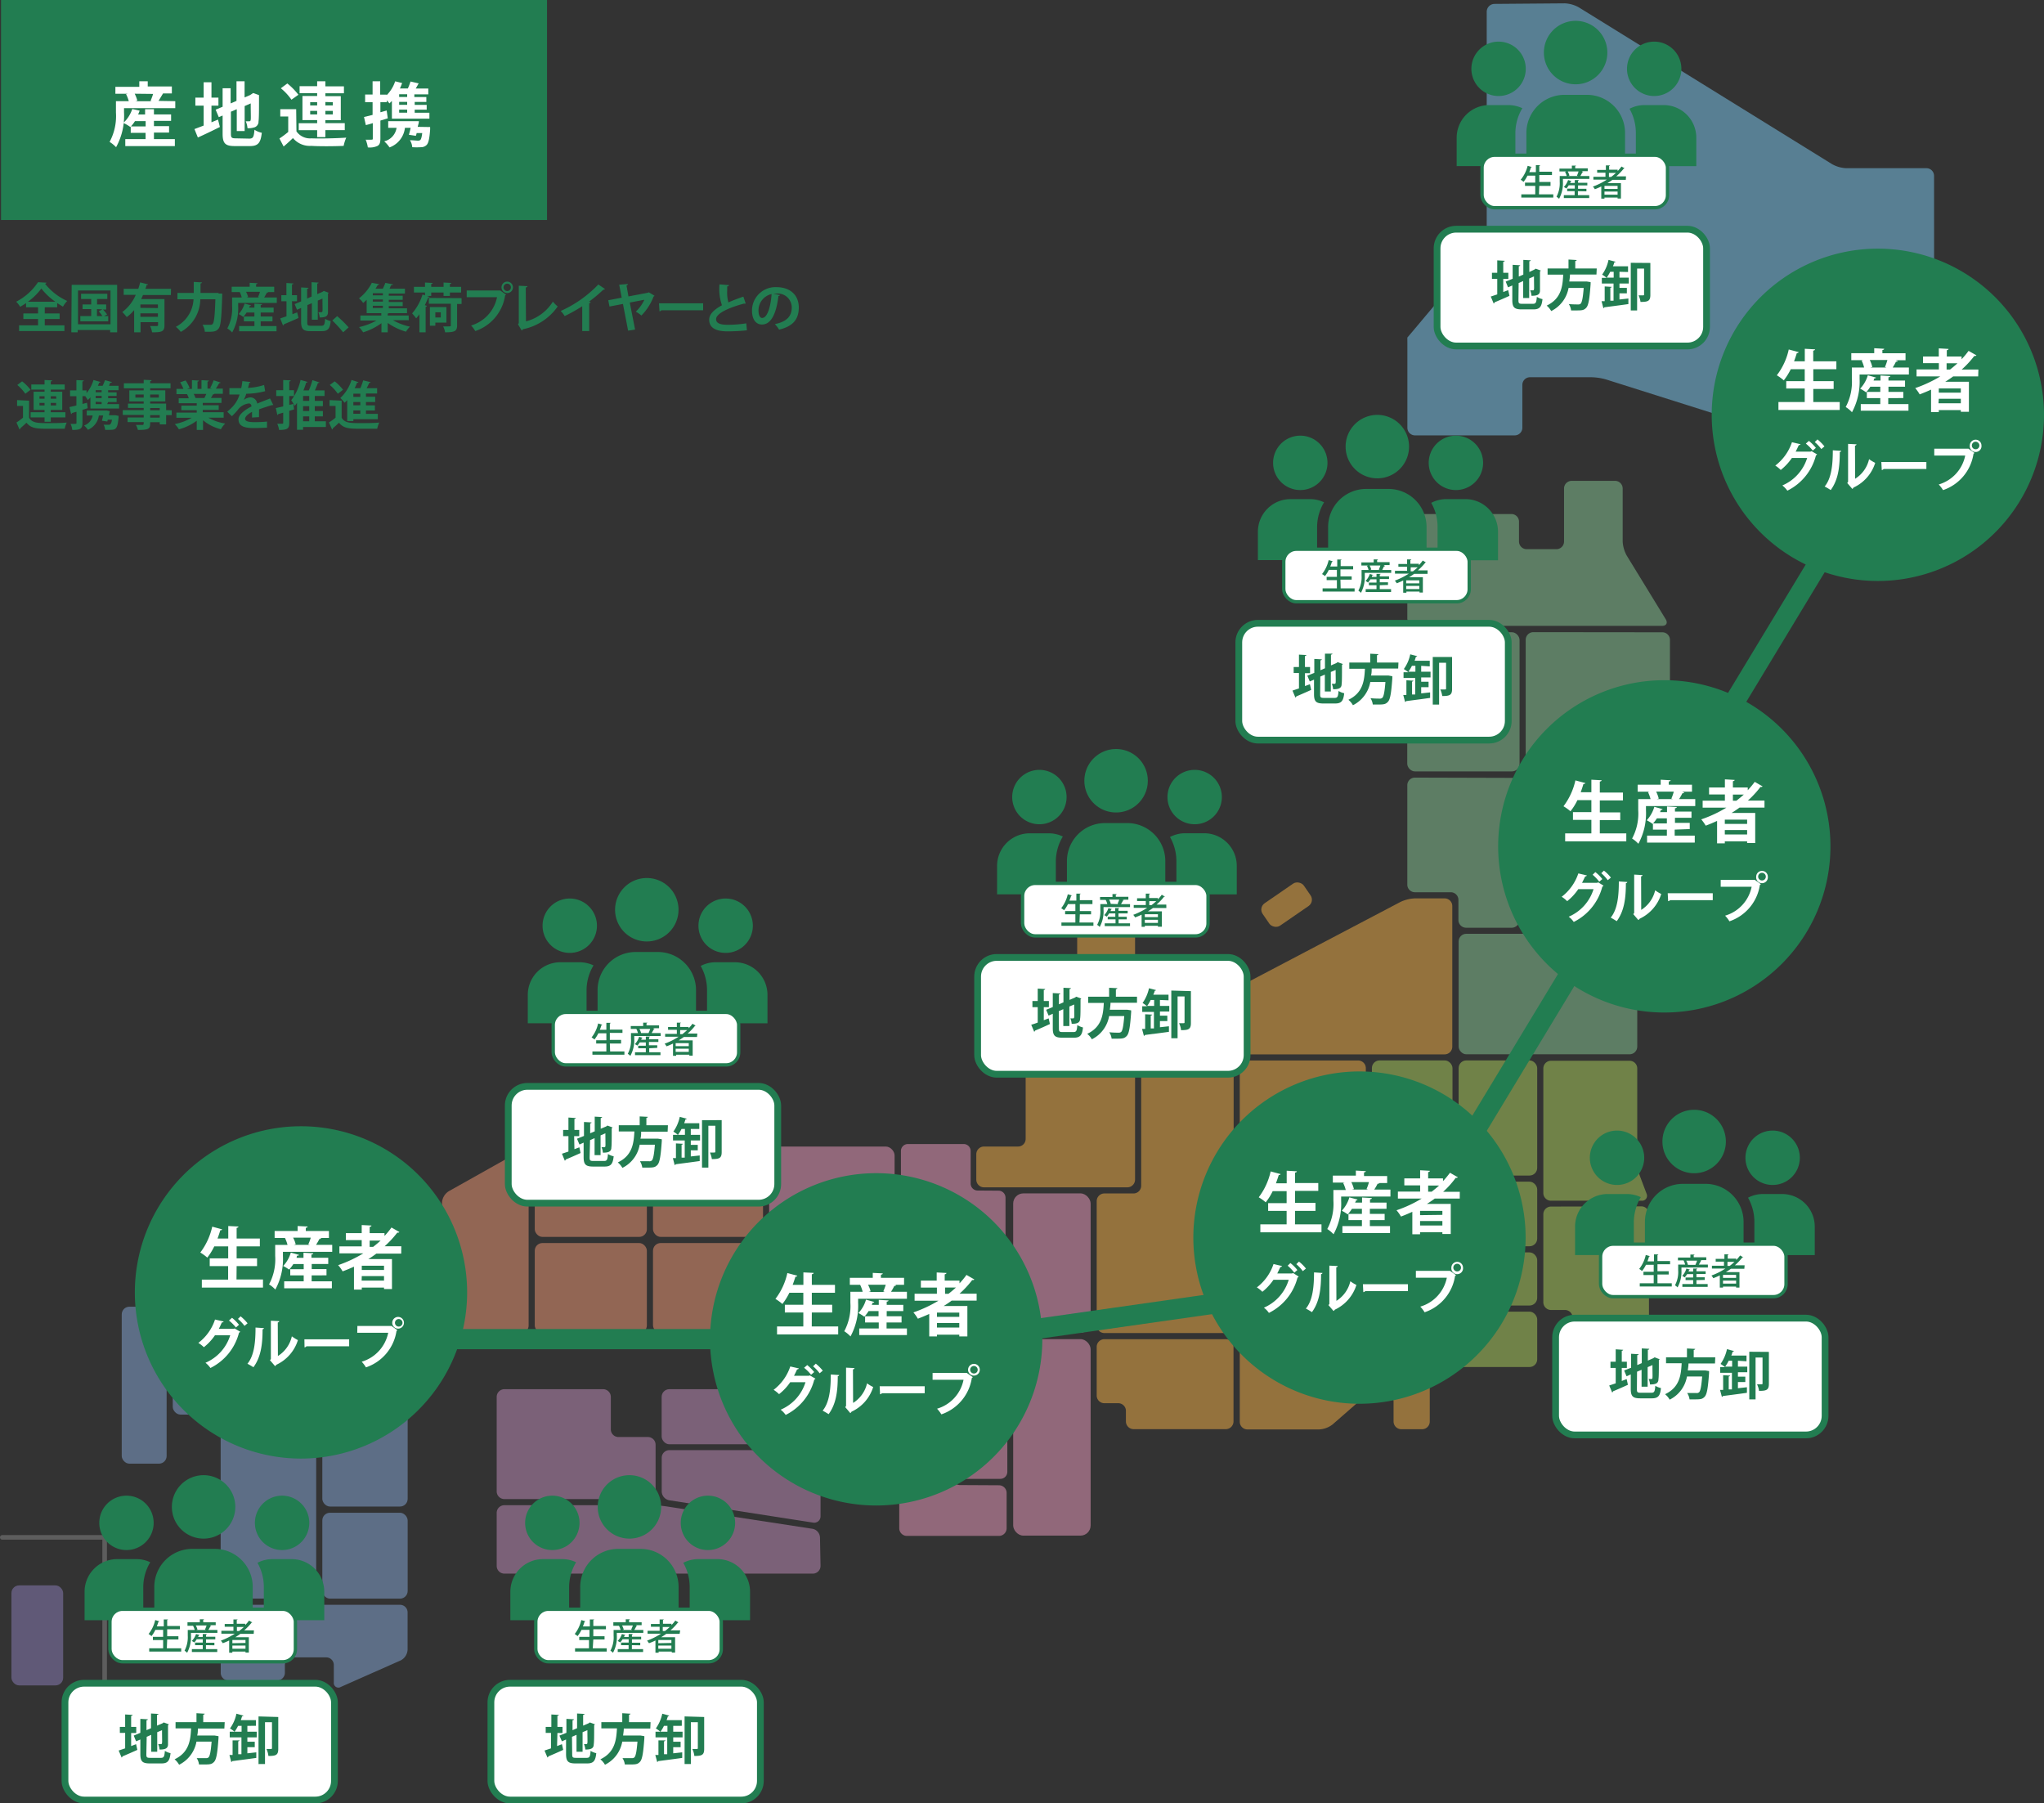<svg id="レイヤー_1" data-name="レイヤー 1" xmlns="http://www.w3.org/2000/svg" viewBox="0 0 293.17 258.63"><rect x="0" y="0" width="293.17" height="258.63" fill="#333333" stroke="none"/><defs><style>.cls-1{opacity:0.5;}.cls-2{fill:#8d80bb;}.cls-3{fill:#87c796;}.cls-16,.cls-4{fill:none;}.cls-4{stroke:#888787;stroke-linecap:round;stroke-linejoin:round;stroke-width:0.66px;}.cls-5{fill:#f6b148;}.cls-6{fill:#7dccf3;}.cls-7{fill:#aed15d;}.cls-8{fill:#87aad9;}.cls-9{fill:#c38fbd;}.cls-10{fill:#f09dc1;}.cls-11{fill:#f19975;}.cls-12,.cls-14,.cls-15{fill:#fff;}.cls-12,.cls-14,.cls-16{stroke:#227d51;}.cls-12,.cls-14{stroke-miterlimit:10;}.cls-12{stroke-width:0.97px;}.cls-13{fill:#227d51;}.cls-14{stroke-width:0.48px;}.cls-16{stroke-width:2.9px;}</style></defs><g class="cls-1"><rect class="cls-2" x="1.64" y="227.37" width="7.42" height="14.34" rx="1.1"/><path class="cls-3" d="M992.23,490a4.69,4.69,0,0,1-.57-2v-7.6a1.1,1.1,0,0,0-1.1-1.1h-6.21a1.1,1.1,0,0,0-1.1,1.1V488a1.1,1.1,0,0,1-1.1,1.1h-4.26a1.1,1.1,0,0,1-1.1-1.1v-2.85a1.09,1.09,0,0,0-1.1-1.09H961.87a1.09,1.09,0,0,0-1.1,1.09V499a1.1,1.1,0,0,0,1.1,1.1h35.44c.61,0,.84-.42.53-.94Z" transform="translate(-758.92 -410.34)"/><path class="cls-3" d="M978.85,501a1.1,1.1,0,0,0-1.1,1.09v17.77a1.1,1.1,0,0,0,1.1,1.1h13.8a3.78,3.78,0,0,0,2-.67l2.92-2.25a2.52,2.52,0,0,0,.87-1.77V502.11a1.09,1.09,0,0,0-1.1-1.09Z" transform="translate(-758.92 -410.34)"/><rect class="cls-3" x="201.84" y="90.67" width="16.11" height="19.96" rx="1.1"/><rect class="cls-3" x="218.83" y="111.51" width="16" height="21.53" rx="1.1"/><rect class="cls-3" x="209.21" y="133.92" width="25.62" height="17.28" rx="1.1"/><path class="cls-3" d="M961.86,521.86a1.09,1.09,0,0,0-1.09,1.1v14.25a1.09,1.09,0,0,0,1.09,1.09H967a1.1,1.1,0,0,1,1.1,1.1v2.89a1.11,1.11,0,0,0,1.1,1.1h6.54a1.1,1.1,0,0,0,1.1-1.1V523a1.1,1.1,0,0,0-1.1-1.1Z" transform="translate(-758.92 -410.34)"/><polyline class="cls-4" points="0.33 220.48 15.01 220.48 15.01 242.34"/><path class="cls-5" d="M961.86,539.18a5.35,5.35,0,0,0-2.07.51l-22.08,11.6a2,2,0,0,0-1,1.61v7.55a1.1,1.1,0,0,0,1.1,1.1h28.31a1.1,1.1,0,0,0,1.1-1.1V540.28a1.1,1.1,0,0,0-1.1-1.1Z" transform="translate(-758.92 -410.34)"/><rect class="cls-5" x="191.76" y="179.61" width="13.32" height="11.56" rx="1.1"/><path class="cls-5" d="M937.84,562.43a1.1,1.1,0,0,0-1.1,1.1v36.89a1.1,1.1,0,0,0,1.1,1.1h10.87a1.11,1.11,0,0,0,1.1-1.1V590.18a1.09,1.09,0,0,1,1.09-1.1h2.82a1.1,1.1,0,0,0,1.1-1.1V563.53a1.1,1.1,0,0,0-1.1-1.1Z" transform="translate(-758.92 -410.34)"/><path class="cls-5" d="M937.84,602.4a1.09,1.09,0,0,0-1.1,1.09v10.75a1.1,1.1,0,0,0,1.1,1.1h10.29a3.46,3.46,0,0,0,1.93-.72L954.2,611a3.36,3.36,0,0,1,1.92-.72h1.59a1.09,1.09,0,0,1,1.09,1.09v2.84a1.11,1.11,0,0,0,1.1,1.1h3a1.1,1.1,0,0,0,1.09-1.1V603.49a1.09,1.09,0,0,0-1.09-1.09Z" transform="translate(-758.92 -410.34)"/><rect class="cls-5" x="163.67" y="141.46" width="13.26" height="9.75" rx="1.1"/><path class="cls-5" d="M914.52,541.62a1.09,1.09,0,0,0-1.1,1.09v8a3.87,3.87,0,0,1-.66,2l-6.06,8c-.37.49-.17.88.43.88h13.49a1.11,1.11,0,0,0,1.1-1.1V542.71a1.1,1.1,0,0,0-1.1-1.09Z" transform="translate(-758.92 -410.34)"/><path class="cls-5" d="M923.69,562.43a1.09,1.09,0,0,0-1.09,1.1V580.4a1.11,1.11,0,0,1-1.1,1.1h-4.18a1.1,1.1,0,0,0-1.1,1.09v17.83a1.11,1.11,0,0,0,1.1,1.1h17.44a1.11,1.11,0,0,0,1.1-1.1V563.53a1.1,1.1,0,0,0-1.1-1.1Z" transform="translate(-758.92 -410.34)"/><path class="cls-5" d="M907.13,562.43a1.1,1.1,0,0,0-1.1,1.1v10.14a1.09,1.09,0,0,1-1.09,1.1h-4.89a1.11,1.11,0,0,0-1.1,1.1v3.65a1.11,1.11,0,0,0,1.1,1.1h20.57a1.11,1.11,0,0,0,1.1-1.1v-16a1.1,1.1,0,0,0-1.1-1.1Z" transform="translate(-758.92 -410.34)"/><path class="cls-5" d="M917.32,602.4a1.1,1.1,0,0,0-1.1,1.09v7a1.1,1.1,0,0,0,1.1,1.09h2a1.1,1.1,0,0,1,1.09,1.1v1.52a1.11,1.11,0,0,0,1.1,1.1h13.23a1.11,1.11,0,0,0,1.1-1.1V603.49a1.1,1.1,0,0,0-1.1-1.09Z" transform="translate(-758.92 -410.34)"/><rect class="cls-5" x="939.88" y="538.21" width="7.17" height="3.9" rx="1.1" transform="translate(-898.9 219.53) rotate(-34.53)"/><path class="cls-6" d="M1036.32,435.56a1.1,1.1,0,0,0-1.1-1.1h-11.53a4.53,4.53,0,0,1-2-.58l-36.33-22.49a4.56,4.56,0,0,0-2-.57l-10.1.08a1.13,1.13,0,0,0-1.1,1.11l0,32.1a3.61,3.61,0,0,1-.7,1.94L961.5,457.9c-.39.46-.71.84-.72.84s0,.49,0,1.1v11.84a1.1,1.1,0,0,0,1.1,1.1h14.29a1.1,1.1,0,0,0,1.1-1.1v-6.14a1.1,1.1,0,0,1,1.1-1.1h8.77a8.21,8.21,0,0,1,2.14.32l19.36,6.12a1.76,1.76,0,0,0,1.75-.52l11.59-14a2.66,2.66,0,0,1,1.8-.85h11.45a1.1,1.1,0,0,0,1.1-1.1Z" transform="translate(-758.92 -410.34)"/><rect class="cls-7" x="209.21" y="152.08" width="11.27" height="16.51" rx="1.1"/><rect class="cls-7" x="205.96" y="188.11" width="14.52" height="7.94" rx="1.1"/><rect class="cls-7" x="196.77" y="152.08" width="11.56" height="16.51" rx="1.1"/><rect class="cls-7" x="205.96" y="179.61" width="14.52" height="7.62" rx="1.1"/><path class="cls-7" d="M981.38,583.38a1.1,1.1,0,0,0-1.1,1.1v12.63a1.11,1.11,0,0,0,1.1,1.1h2a1.1,1.1,0,0,1,1.1,1.09v4.15a1.1,1.1,0,0,0,1.1,1.1h8.75a1.1,1.1,0,0,0,1.1-1.1v-19a1.1,1.1,0,0,0-1.1-1.1Z" transform="translate(-758.92 -410.34)"/><rect class="cls-7" x="196.77" y="169.47" width="23.71" height="9.26" rx="1.1"/><path class="cls-7" d="M994.13,579a7.34,7.34,0,0,1-.38-2.13v-13.3a1.1,1.1,0,0,0-1.1-1.1H981.38a1.1,1.1,0,0,0-1.1,1.1v17.88a1.1,1.1,0,0,0,1.1,1.09h13a.71.71,0,0,0,.71-1Z" transform="translate(-758.92 -410.34)"/><rect class="cls-8" x="31.65" y="203.75" width="13.7" height="25.51" rx="1.1"/><rect class="cls-8" x="46.23" y="197.78" width="12.24" height="18.28" rx="1.1"/><rect class="cls-8" x="46.23" y="216.95" width="12.24" height="12.32" rx="1.1"/><rect class="cls-8" x="24.78" y="187.4" width="6" height="15.47" rx="1.1"/><rect class="cls-8" x="17.46" y="187.4" width="6.44" height="22.51" rx="1.1"/><path class="cls-8" d="M791.68,640.49a1.09,1.09,0,0,0-1.1,1.09v8.66a1.1,1.1,0,0,0,1.1,1.1h7a1.11,1.11,0,0,0,1.1-1.1v-1.11a1.1,1.1,0,0,1,1.1-1.1h4.83a1.09,1.09,0,0,1,1.09,1.1v2.49a.66.66,0,0,0,1,.65l8.58-3.8a1.83,1.83,0,0,0,1-1.54v-5.35a1.09,1.09,0,0,0-1.1-1.09Z" transform="translate(-758.92 -410.34)"/><path class="cls-8" d="M791.68,597.74a1.1,1.1,0,0,0-1.1,1.1v13.28a1.1,1.1,0,0,0,1.1,1.1h11.5a1.11,1.11,0,0,0,1.1-1.1v-3.77a1.09,1.09,0,0,1,1.09-1.1h10.92a1.11,1.11,0,0,0,1.1-1.1v-7.31a1.11,1.11,0,0,0-1.1-1.1Z" transform="translate(-758.92 -410.34)"/><path class="cls-9" d="M876.61,634.92a1.11,1.11,0,0,1-1.1,1.1H831.26a1.11,1.11,0,0,1-1.1-1.1v-7.61a1.1,1.1,0,0,1,1.1-1.1h21a17.76,17.76,0,0,1,2.18.16l21,3.22a1.31,1.31,0,0,1,1.09,1.26Z" transform="translate(-758.92 -410.34)"/><path class="cls-9" d="M876.61,627.78a.91.91,0,0,1-1.09.92l-20.61-3.2a1.32,1.32,0,0,1-1.08-1.27v-4.82a1.1,1.1,0,0,1,1.09-1.1h20.59a1.11,1.11,0,0,1,1.1,1.1Z" transform="translate(-758.92 -410.34)"/><path class="cls-9" d="M847.62,616.43a1.1,1.1,0,0,1-1.09-1.1v-4.66a1.11,1.11,0,0,0-1.1-1.1H831.26a1.11,1.11,0,0,0-1.1,1.1v13.56a1.11,1.11,0,0,0,1.1,1.1h20.59a1.11,1.11,0,0,0,1.1-1.1v-6.7a1.1,1.1,0,0,0-1.1-1.1Z" transform="translate(-758.92 -410.34)"/><rect class="cls-9" x="94.9" y="199.23" width="22.78" height="7.9" rx="1.1"/><path class="cls-9" d="M853.39,625.77" transform="translate(-758.92 -410.34)"/><rect class="cls-10" x="145.32" y="192.05" width="11.11" height="28.18" rx="1.46"/><rect class="cls-10" x="145.32" y="171.15" width="11.11" height="19.98" rx="1.46"/><rect class="cls-10" x="110.32" y="164.43" width="17.99" height="26.62" rx="1.27"/><rect class="cls-10" x="137.41" y="192.05" width="7.07" height="20.04" rx="1"/><rect class="cls-10" x="128.97" y="192.05" width="7.59" height="13.82" rx="1.07"/><path class="cls-10" d="M896.61,623.32a1.1,1.1,0,0,1-1.1-1.1v-4a1.1,1.1,0,0,0-1.1-1.1H889a1.1,1.1,0,0,0-1.1,1.1v11.29a1.1,1.1,0,0,0,1.1,1.1h13.2a1.1,1.1,0,0,0,1.1-1.1v-5.07a1.1,1.1,0,0,0-1.1-1.09Z" transform="translate(-758.92 -410.34)"/><path class="cls-10" d="M899.14,581.08a1,1,0,0,1-1-1v-4.67a1,1,0,0,0-1-1h-8a1,1,0,0,0-1,1v25.07a1,1,0,0,0,1,1h13a1,1,0,0,0,1-1V582.1a1,1,0,0,0-1-1Z" transform="translate(-758.92 -410.34)"/><path class="cls-10" d="M882.33,605.39a3.34,3.34,0,0,1-.24,2l-.74,1.43a.9.9,0,0,1-1.39.3l-.82-.63a1.11,1.11,0,0,1-.2-1.55l2.17-2.83c.37-.48.8-.39.95.2Z" transform="translate(-758.92 -410.34)"/><path class="cls-11" d="M822.42,600.43a1.1,1.1,0,0,0,1.09,1.1h10.14a1.1,1.1,0,0,0,1.09-1.1V575.87c0-.6-.43-.86-1-.56l-10.42,5.85a2.07,2.07,0,0,0-1,1.63Z" transform="translate(-758.92 -410.34)"/><rect class="cls-11" x="76.7" y="164.43" width="16.08" height="12.96" rx="1.1"/><rect class="cls-11" x="76.7" y="178.27" width="16.08" height="12.91" rx="1.1"/><rect class="cls-11" x="93.66" y="178.27" width="15.78" height="12.91" rx="1.1"/><rect class="cls-11" x="93.66" y="164.43" width="15.78" height="12.96" rx="1.1"/></g><rect class="cls-12" x="140.22" y="137.31" width="38.65" height="16.75" rx="2.74"/><path class="cls-13" d="M908.63,556.65l.7-.26.18.81c-.77.36-1.59.72-2.13.94a.18.18,0,0,1-.13.16l-.42-1c.26-.07.59-.18.93-.31v-2.21H907v-.88h.76v-1.78l1.07.06c0,.08-.06.12-.2.14v1.58h.73v.88h-.73Zm2.17,1.17c0,.46.07.53.56.53h1.52c.42,0,.5-.18.56-1a2.63,2.63,0,0,0,.81.34c-.11,1.09-.39,1.47-1.3,1.47h-1.67c-1.06,0-1.36-.29-1.36-1.36v-2.07l-.6.26-.35-.83.95-.4v-2l1.08.06c0,.07-.06.11-.2.14v1.41l.65-.28V552l1.07.05c0,.08-.06.13-.2.14v1.55l.77-.33.19-.13.73.27s-.06.08-.11.11c0,1.49,0,2.43-.06,2.75,0,.6-.41.76-1.21.76a2.41,2.41,0,0,0-.19-.78h.37c.1,0,.14,0,.18-.16s0-.7,0-1.83l-.69.29v2.8h-.87v-2.42l-.65.28Z" transform="translate(-758.92 -410.34)"/><path class="cls-13" d="M922,554.15h-3.8c0,.33-.05.67-.1,1h2.3l.21,0,.55.09c0,.07,0,.18,0,.27-.15,2.19-.31,3.06-.63,3.4s-.57.39-1.37.39l-.8,0a2.16,2.16,0,0,0-.34-.92,12.3,12.3,0,0,0,1.32.06.55.55,0,0,0,.38-.1c.2-.17.34-.85.45-2.28H918a4.57,4.57,0,0,1-2.48,3.33,2.57,2.57,0,0,0-.66-.78c2.11-1,2.29-2.77,2.38-4.44H915v-.89h3V552l1.18.06c0,.08-.07.13-.21.16v1.06H922Z" transform="translate(-758.92 -410.34)"/><path class="cls-13" d="M925.29,553.75v.85h1.34v.81h-1.34V556h1.06v.78h-1.06v.88l1.29-.14v.8l-3.45.45a.17.17,0,0,1-.14.13l-.27-1,.45,0v-2.1l1,.05c0,.07-.07.11-.2.13v1.85l.46,0v-2.37h-1.68v-.81h.69a5.51,5.51,0,0,0-.64-.47,5.78,5.78,0,0,0,.92-2.11l1,.26a.18.18,0,0,1-.19.1c0,.18-.12.37-.19.56h2.18v.81Zm-1.33,0a4.88,4.88,0,0,1-.5.85h1v-.85Zm5.77-1.27v4.6c0,.87-.36,1-1.41,1a3,3,0,0,0-.29-1l.47,0c.29,0,.32,0,.32-.13v-3.71h-1v6h-.9v-6.84Z" transform="translate(-758.92 -410.34)"/><path class="cls-13" d="M919,526.86a4.55,4.55,0,1,0-4.55-4.54A4.54,4.54,0,0,0,919,526.86Z" transform="translate(-758.92 -410.34)"/><path class="cls-13" d="M920.62,528.38H917.4a5.46,5.46,0,0,0-5.45,5.45v4.76h14.11v-4.78A5.46,5.46,0,0,0,920.62,528.38Z" transform="translate(-758.92 -410.34)"/><path class="cls-13" d="M908,528.55a3.9,3.9,0,1,0-3.9-3.9A3.9,3.9,0,0,0,908,528.55Z" transform="translate(-758.92 -410.34)"/><path class="cls-13" d="M930.27,528.55a3.9,3.9,0,1,0-3.9-3.9A3.9,3.9,0,0,0,930.27,528.55Z" transform="translate(-758.92 -410.34)"/><path class="cls-13" d="M910.36,538.6h0v-4.76a7,7,0,0,1,1-3.53,4.58,4.58,0,0,0-2-.46h-2.76a4.68,4.68,0,0,0-4.67,4.67v4.08h8.46Z" transform="translate(-758.92 -410.34)"/><path class="cls-13" d="M931.65,529.84h-2.76a4.64,4.64,0,0,0-2.16.54,7,7,0,0,1,.92,3.45v4.78h8.66v-4.1A4.68,4.68,0,0,0,931.65,529.84Z" transform="translate(-758.92 -410.34)"/><rect class="cls-14" x="146.67" y="126.69" width="26.6" height="7.53" rx="1.8"/><path class="cls-13" d="M913.75,542.64h2v.47h-4.59v-.47h2v-1.18h-1.47V541h1.47v-1H912.1a4.59,4.59,0,0,1-.56.88,4.27,4.27,0,0,0-.41-.29,5.09,5.09,0,0,0,.94-2l.6.17s-.06.06-.13.06a4.6,4.6,0,0,1-.24.68h1v-1l.62,0s0,.07-.12.08v.86h1.81V540h-1.81v1h1.61v.47h-1.61Z" transform="translate(-758.92 -410.34)"/><path class="cls-13" d="M920.12,539.43a.14.14,0,0,1-.12.05,5.84,5.84,0,0,1-.3.53H921v.42h-3.8v.4a4.66,4.66,0,0,1-.55,2.45,1.52,1.52,0,0,0-.37-.3,4,4,0,0,0,.46-2.15V540h1a2.47,2.47,0,0,0-.23-.6l.19,0h-1v-.42h1.78v-.42l.6,0c0,.05,0,.07-.12.09v.3h1.8v.42h-.86Zm-.76,2.76v.57H921v.4h-3.63v-.4h1.55v-.57H917.8v-.37h1.09v-.48H918a2.91,2.91,0,0,1-.35.46c-.09-.07-.25-.16-.35-.22a2.71,2.71,0,0,0,.6-1l.5.14s0,.05-.11.05a2.18,2.18,0,0,1-.09.23h.67v-.43l.59,0s0,.07-.12.09v.3h1.32v.38h-1.32v.48h1.19v.37Zm0-2.18-.15-.06a4.54,4.54,0,0,0,.24-.59H918a2.42,2.42,0,0,1,.24.6l-.19,0Z" transform="translate(-758.92 -410.34)"/><path class="cls-13" d="M926.21,540.56h-1.92a8.33,8.33,0,0,1-.73.48h2v2.2H925v-.13h-1.88v.15h-.46v-1.74q-.45.21-.93.39a2.33,2.33,0,0,0-.27-.37,10.18,10.18,0,0,0,2-1h-1.93v-.41h1.73v-.57h-1.25v-.4h1.25v-.66l.6,0c0,.05,0,.07-.12.09v.54H925v.19a5.66,5.66,0,0,0,.55-.66l.48.28a.15.15,0,0,1-.1,0h-.05a7.2,7.2,0,0,1-1.08,1.13h1.4ZM925,541.87v-.42h-1.88v.42Zm-1.88.83H925v-.45h-1.88Zm.64-2.55h.32a7.59,7.59,0,0,0,.68-.57h-1Z" transform="translate(-758.92 -410.34)"/><rect class="cls-12" x="72.9" y="155.8" width="38.65" height="16.75" rx="2.74"/><path class="cls-13" d="M841.31,575.15l.71-.27.17.82c-.77.35-1.59.71-2.13.93a.21.21,0,0,1-.13.17l-.41-1,.93-.31v-2.21h-.76v-.89h.76v-1.78l1.06.07c0,.07-.06.11-.2.14v1.57H842v.89h-.73Zm2.18,1.17c0,.45.07.52.55.52h1.52c.42,0,.5-.18.56-1a2.57,2.57,0,0,0,.82.33c-.12,1.1-.4,1.47-1.3,1.47H844c-1.07,0-1.37-.29-1.37-1.35v-2.08l-.6.27-.35-.83,1-.4v-2l1.09.06c0,.07-.07.12-.2.14v1.42l.65-.28v-2.11l1.06.06c0,.08-.06.12-.2.14v1.54l.78-.33.18-.13.74.27a.34.34,0,0,1-.12.12c0,1.48,0,2.43-.05,2.74,0,.61-.41.76-1.22.76a2.41,2.41,0,0,0-.19-.78h.38c.09,0,.14,0,.17-.16s0-.71,0-1.84l-.69.3V576h-.86v-2.43l-.65.28Z" transform="translate(-758.92 -410.34)"/><path class="cls-13" d="M854.68,572.64h-3.8c0,.33,0,.67-.1,1h2.31l.2,0,.55.09c0,.07,0,.19,0,.27-.15,2.19-.31,3.07-.63,3.41s-.57.38-1.37.38c-.24,0-.52,0-.8,0a2.24,2.24,0,0,0-.33-.91c.54,0,1.09,0,1.31,0a.51.51,0,0,0,.38-.1c.2-.17.34-.85.45-2.27h-2.18a4.57,4.57,0,0,1-2.48,3.32,2.83,2.83,0,0,0-.66-.78c2.11-1,2.29-2.77,2.38-4.44h-2.24v-.89h3v-1.27l1.17.06c0,.07-.07.12-.21.15v1.06h3.09Z" transform="translate(-758.92 -410.34)"/><path class="cls-13" d="M858,572.25v.84h1.33v.81H858v.63H859v.78H858v.88l1.28-.14v.8c-1.27.18-2.6.35-3.45.46a.17.17,0,0,1-.14.12l-.26-1,.44,0v-2.11l1,.06c0,.07-.07.1-.19.13v1.85l.45,0V573.9h-1.68v-.81h.69a4,4,0,0,0-.64-.46,5.67,5.67,0,0,0,.92-2.12l1,.27a.17.17,0,0,1-.19.09,5.22,5.22,0,0,1-.18.56h2.17v.82Zm-1.33,0a5.49,5.49,0,0,1-.51.84h1v-.84Zm5.76-1.27v4.59c0,.88-.36,1-1.41,1a3.18,3.18,0,0,0-.28-.94h.46c.29,0,.32,0,.32-.13v-3.71h-1v6h-.91V571Z" transform="translate(-758.92 -410.34)"/><path class="cls-13" d="M851.69,545.36a4.55,4.55,0,1,0-4.55-4.55A4.55,4.55,0,0,0,851.69,545.36Z" transform="translate(-758.92 -410.34)"/><path class="cls-13" d="M853.3,546.87h-3.22a5.46,5.46,0,0,0-5.45,5.45v4.78h14.12v-4.78A5.47,5.47,0,0,0,853.3,546.87Z" transform="translate(-758.92 -410.34)"/><path class="cls-13" d="M840.63,547a3.9,3.9,0,1,0-3.89-3.9A3.9,3.9,0,0,0,840.63,547Z" transform="translate(-758.92 -410.34)"/><path class="cls-13" d="M863,547a3.9,3.9,0,1,0-3.9-3.9A3.89,3.89,0,0,0,863,547Z" transform="translate(-758.92 -410.34)"/><path class="cls-13" d="M843.05,557.1v-4.78a6.94,6.94,0,0,1,1-3.53,4.8,4.8,0,0,0-2-.45h-2.76a4.68,4.68,0,0,0-4.67,4.67v4.08h8.47Z" transform="translate(-758.92 -410.34)"/><path class="cls-13" d="M864.33,548.34h-2.76a4.56,4.56,0,0,0-2.15.53,7.07,7.07,0,0,1,.91,3.45v4.78H869V553A4.68,4.68,0,0,0,864.33,548.34Z" transform="translate(-758.92 -410.34)"/><rect class="cls-14" x="79.35" y="145.19" width="26.6" height="7.53" rx="1.8"/><path class="cls-13" d="M846.43,561.13h2.05v.47h-4.59v-.47h2V560h-1.46v-.47h1.46v-1h-1.15a4.69,4.69,0,0,1-.56.89,2.55,2.55,0,0,0-.41-.3,4.89,4.89,0,0,0,.94-2l.6.17s-.05.06-.12.06c-.07.23-.15.46-.24.68h.94v-1l.62,0s0,.07-.12.09V558h1.81v.47h-1.81v1H848V560h-1.61Z" transform="translate(-758.92 -410.34)"/><path class="cls-13" d="M852.8,557.92s-.06.05-.12.05a4.74,4.74,0,0,1-.3.53h1.3v.42h-3.79v.4a4.68,4.68,0,0,1-.56,2.45,1.8,1.8,0,0,0-.37-.3,4,4,0,0,0,.46-2.15v-.82h1a2.63,2.63,0,0,0-.23-.6l.2,0h-1v-.41h1.78V557l.6,0s0,.07-.12.08v.31h1.8v.41h-.85Zm-.76,2.76v.57h1.61v.41H850v-.41h1.55v-.57h-1.09v-.37h1.09v-.48h-.87a2.14,2.14,0,0,1-.35.46l-.35-.21a2.7,2.7,0,0,0,.61-1.05l.5.14s-.05.06-.11.06l-.1.22h.67V559l.59,0c0,.05,0,.07-.12.09v.3h1.33v.38H852v.48h1.19v.37Zm.05-2.18-.15,0a5.36,5.36,0,0,0,.24-.6h-1.55a2.09,2.09,0,0,1,.24.6l-.18,0Z" transform="translate(-758.92 -410.34)"/><path class="cls-13" d="M858.89,559.06H857c-.23.17-.48.33-.73.48h2v2.2h-.48v-.14h-1.88v.16h-.46V560c-.3.15-.61.28-.92.4a3.37,3.37,0,0,0-.28-.38,9.62,9.62,0,0,0,2-1h-1.93v-.41H856v-.58h-1.26v-.4H856V557l.59,0s0,.07-.12.08v.54h1.22v.19a4.85,4.85,0,0,0,.55-.65l.48.28a.13.13,0,0,1-.1,0h0a7.67,7.67,0,0,1-1.08,1.13h1.4Zm-1.18,1.31v-.43h-1.88v.43Zm-1.88.82h1.88v-.45h-1.88Zm.64-2.54h.32c.24-.18.47-.38.69-.58h-1Z" transform="translate(-758.92 -410.34)"/><rect class="cls-12" x="223.12" y="189.04" width="38.65" height="16.75" rx="2.74"/><path class="cls-13" d="M991.53,608.39l.7-.27.18.82c-.77.35-1.59.71-2.13.93a.21.21,0,0,1-.13.17l-.42-1,.93-.31v-2.21h-.75v-.89h.75v-1.78l1.07.07c0,.07-.06.11-.2.14v1.57h.73v.89h-.73Zm2.17,1.17c0,.45.07.52.56.52h1.52c.42,0,.5-.18.56-1a2.61,2.61,0,0,0,.81.33c-.11,1.1-.39,1.47-1.3,1.47h-1.67c-1.06,0-1.36-.29-1.36-1.35v-2.08l-.6.27-.35-.83,1-.4v-2l1.08.06c0,.07-.06.12-.2.14v1.42l.65-.28v-2.11l1.07.06c0,.08-.06.12-.2.14v1.55l.77-.34.19-.13.73.27a.25.25,0,0,1-.11.12c0,1.48,0,2.43-.06,2.74,0,.61-.41.76-1.21.76a2.41,2.41,0,0,0-.19-.78h.37c.1,0,.14,0,.17-.16s0-.71,0-1.84l-.69.3v2.8h-.87v-2.42l-.65.27Z" transform="translate(-758.92 -410.34)"/><path class="cls-13" d="M1004.9,605.88h-3.8c0,.33-.06.67-.1,1h2.3l.2,0,.55.09c0,.07,0,.19,0,.27-.15,2.19-.31,3.07-.63,3.41s-.57.38-1.37.38c-.25,0-.53,0-.8,0a2.12,2.12,0,0,0-.34-.91c.54,0,1.09,0,1.32,0a.51.51,0,0,0,.38-.1c.2-.17.34-.85.45-2.27h-2.18a4.57,4.57,0,0,1-2.48,3.32,2.83,2.83,0,0,0-.66-.78c2.11-1,2.29-2.77,2.38-4.44h-2.24V605h3v-1.27l1.18.06c0,.07-.07.12-.21.15V605h3.09Z" transform="translate(-758.92 -410.34)"/><path class="cls-13" d="M1008.19,605.49v.84h1.34v.81h-1.34v.63h1.06v.78h-1.06v.88l1.29-.14v.8c-1.27.18-2.6.35-3.45.46a.17.17,0,0,1-.14.12l-.27-1,.45,0v-2.11l1,.06c0,.07-.07.1-.2.13v1.85l.46,0v-2.38h-1.68v-.81h.69a4.47,4.47,0,0,0-.64-.46,5.83,5.83,0,0,0,.92-2.12l1,.27a.17.17,0,0,1-.19.09,5.27,5.27,0,0,1-.19.56h2.18v.82Zm-1.33,0a4.78,4.78,0,0,1-.5.84h1v-.84Zm5.77-1.27v4.59c0,.88-.36,1-1.41,1a2.93,2.93,0,0,0-.29-.94h.47c.29,0,.32,0,.32-.13v-3.71h-1v6h-.9v-6.83Z" transform="translate(-758.92 -410.34)"/><path class="cls-13" d="M1001.91,578.6a4.55,4.55,0,1,0-4.55-4.55A4.55,4.55,0,0,0,1001.91,578.6Z" transform="translate(-758.92 -410.34)"/><path class="cls-13" d="M1003.52,580.12h-3.22a5.46,5.46,0,0,0-5.45,5.44v4.78H1009v-4.78A5.46,5.46,0,0,0,1003.52,580.12Z" transform="translate(-758.92 -410.34)"/><path class="cls-13" d="M990.85,580.28a3.9,3.9,0,1,0-3.9-3.89A3.9,3.9,0,0,0,990.85,580.28Z" transform="translate(-758.92 -410.34)"/><path class="cls-13" d="M1013.17,580.28a3.9,3.9,0,1,0-3.9-3.89A3.89,3.89,0,0,0,1013.17,580.28Z" transform="translate(-758.92 -410.34)"/><path class="cls-13" d="M993.26,590.34v-4.78a7.17,7.17,0,0,1,1-3.53,4.72,4.72,0,0,0-2-.45h-2.76a4.68,4.68,0,0,0-4.67,4.67v4.08h8.46Z" transform="translate(-758.92 -410.34)"/><path class="cls-13" d="M1014.55,581.58h-2.76a4.56,4.56,0,0,0-2.15.53,7.07,7.07,0,0,1,.91,3.45v4.78h8.66v-4.09A4.68,4.68,0,0,0,1014.55,581.58Z" transform="translate(-758.92 -410.34)"/><rect class="cls-14" x="229.57" y="178.43" width="26.6" height="7.53" rx="1.8"/><path class="cls-13" d="M996.65,594.38h2.05v.46h-4.59v-.46h2V593.2h-1.47v-.47h1.47v-1H995a4.69,4.69,0,0,1-.56.89,4.33,4.33,0,0,0-.41-.3,4.89,4.89,0,0,0,.94-2l.6.17s-.06.06-.13.06a6.2,6.2,0,0,1-.23.69h.94v-1l.62,0s0,.07-.12.09v.86h1.81v.46h-1.81v1h1.61v.47h-1.61Z" transform="translate(-758.92 -410.34)"/><path class="cls-13" d="M1003,591.17s-.06,0-.12,0a4.74,4.74,0,0,1-.3.53h1.3v.42h-3.79v.4a4.66,4.66,0,0,1-.56,2.45,1.8,1.8,0,0,0-.37-.3,4,4,0,0,0,.46-2.15v-.82h1a2.63,2.63,0,0,0-.23-.6l.2,0h-1v-.41h1.78v-.43l.6,0s0,.07-.12.08v.31h1.8v.41h-.85Zm-.76,2.76v.56h1.61v.41h-3.63v-.41h1.55v-.56h-1.09v-.38h1.09v-.48h-.87a3,3,0,0,1-.35.47,2.56,2.56,0,0,0-.35-.22,2.68,2.68,0,0,0,.6-1.05l.51.15s-.05.05-.12.05a2,2,0,0,1-.09.22h.67v-.42l.59,0q0,.08-.12.09v.3h1.32v.38h-1.32v.48h1.19v.38Zm0-2.19-.15,0a4.69,4.69,0,0,0,.24-.6h-1.55a2.21,2.21,0,0,1,.24.6l-.18,0Z" transform="translate(-758.92 -410.34)"/><path class="cls-13" d="M1009.11,592.3h-1.92c-.24.17-.48.33-.73.48h1.95V595h-.48v-.14h-1.88V595h-.46v-1.75a9.64,9.64,0,0,1-.93.4,3,3,0,0,0-.27-.38,9.62,9.62,0,0,0,2-1h-1.93v-.41h1.73v-.58H1005v-.4h1.25v-.65l.6,0s0,.07-.12.08v.54h1.22v.19a4.85,4.85,0,0,0,.55-.65l.48.28a.15.15,0,0,1-.1,0h-.05a7.67,7.67,0,0,1-1.08,1.13h1.4Zm-1.18,1.31v-.43h-1.88v.43Zm-1.88.82h1.88V594h-1.88Zm.64-2.54h.32a7.68,7.68,0,0,0,.68-.58h-1Z" transform="translate(-758.92 -410.34)"/><rect class="cls-12" x="70.41" y="241.4" width="38.65" height="16.75" rx="2.74"/><path class="cls-13" d="M838.82,660.75l.7-.27.18.82c-.77.35-1.59.71-2.13.93a.18.18,0,0,1-.13.16l-.42-1,.93-.31v-2.22h-.76V658H838v-1.78l1.07.06c0,.08-.06.12-.2.14V658h.73v.88h-.73Zm2.17,1.17c0,.45.07.52.56.52h1.52c.42,0,.5-.18.56-1a2.61,2.61,0,0,0,.81.33c-.11,1.1-.39,1.47-1.3,1.47h-1.67c-1.06,0-1.36-.29-1.36-1.35v-2.08l-.6.26-.35-.82,1-.4v-2l1.08.06c0,.07-.06.12-.2.14v1.42l.65-.28v-2.11l1.07.06c0,.07-.06.12-.2.14v1.54l.77-.33.19-.13.73.27a.25.25,0,0,1-.11.12c0,1.48,0,2.43-.06,2.74,0,.61-.41.76-1.21.76a2.41,2.41,0,0,0-.19-.78H843c.1,0,.14,0,.17-.17s0-.7,0-1.83l-.69.29v2.81h-.87v-2.43l-.65.28Z" transform="translate(-758.92 -410.34)"/><path class="cls-13" d="M852.19,658.24h-3.8c0,.33-.06.67-.1,1h2.3l.21,0,.54.09c0,.07,0,.19,0,.27-.15,2.19-.31,3.07-.63,3.41s-.57.38-1.37.38l-.8,0a2.12,2.12,0,0,0-.34-.91c.54,0,1.09,0,1.32,0a.51.51,0,0,0,.38-.1c.2-.17.34-.85.45-2.27h-2.18a4.57,4.57,0,0,1-2.48,3.32,2.69,2.69,0,0,0-.66-.78c2.1-1,2.29-2.77,2.38-4.44h-2.24v-.89h3v-1.28l1.18.07c0,.07-.07.12-.21.15v1.06h3.09Z" transform="translate(-758.92 -410.34)"/><path class="cls-13" d="M855.48,657.85v.84h1.34v.81h-1.34v.63h1.06v.78h-1.06v.88l1.29-.14v.8c-1.27.18-2.6.35-3.45.46a.17.17,0,0,1-.14.12l-.27-1,.45,0v-2.1l1,0c0,.07-.07.11-.2.14v1.85l.46,0V659.5h-1.68v-.81h.69a5.51,5.51,0,0,0-.64-.47,5.71,5.71,0,0,0,.92-2.11l1,.27a.17.17,0,0,1-.19.09c-.06.18-.12.38-.19.56h2.18v.82Zm-1.33,0a4.78,4.78,0,0,1-.5.84h1v-.84Zm5.77-1.27v4.59c0,.88-.36,1-1.41,1a3.06,3.06,0,0,0-.29-1l.47,0c.29,0,.32,0,.32-.13v-3.71h-1v6h-.9v-6.83Z" transform="translate(-758.92 -410.34)"/><path class="cls-13" d="M849.19,631a4.55,4.55,0,1,0-4.54-4.55A4.55,4.55,0,0,0,849.19,631Z" transform="translate(-758.92 -410.34)"/><path class="cls-13" d="M850.81,632.47h-3.22a5.46,5.46,0,0,0-5.45,5.45v4.78h14.11v-4.78A5.46,5.46,0,0,0,850.81,632.47Z" transform="translate(-758.92 -410.34)"/><path class="cls-13" d="M838.14,632.64a3.9,3.9,0,1,0-3.9-3.9A3.89,3.89,0,0,0,838.14,632.64Z" transform="translate(-758.92 -410.34)"/><path class="cls-13" d="M860.46,632.64a3.9,3.9,0,1,0-3.9-3.9A3.89,3.89,0,0,0,860.46,632.64Z" transform="translate(-758.92 -410.34)"/><path class="cls-13" d="M840.55,642.7v-4.78a7,7,0,0,1,1-3.53,4.57,4.57,0,0,0-2-.45h-2.76a4.68,4.68,0,0,0-4.67,4.67v4.09h8.46Z" transform="translate(-758.92 -410.34)"/><path class="cls-13" d="M861.84,633.94h-2.76a4.63,4.63,0,0,0-2.16.53,7,7,0,0,1,.92,3.45v4.78h8.66v-4.09A4.68,4.68,0,0,0,861.84,633.94Z" transform="translate(-758.92 -410.34)"/><rect class="cls-14" x="76.85" y="230.79" width="26.6" height="7.53" rx="1.8"/><path class="cls-13" d="M843.94,646.73h2v.47H841.4v-.47h2v-1.18H842v-.46h1.47v-1h-1.15a4.69,4.69,0,0,1-.56.89,3.08,3.08,0,0,0-.41-.3,5,5,0,0,0,.94-2l.6.17s-.06.06-.13.06a4.23,4.23,0,0,1-.24.68h1v-1l.62,0s0,.07-.12.09v.85h1.81v.47h-1.81v1h1.61v.46h-1.61Z" transform="translate(-758.92 -410.34)"/><path class="cls-13" d="M850.31,643.52s-.06.05-.13.05a3.47,3.47,0,0,1-.29.53h1.3v.42h-3.8v.4a4.66,4.66,0,0,1-.55,2.45,1.8,1.8,0,0,0-.37-.3,4,4,0,0,0,.46-2.15v-.82h1a2.63,2.63,0,0,0-.23-.6l.19,0h-1V643h1.78v-.43l.6,0s0,.07-.12.08V643h1.8v.41h-.86Zm-.76,2.76v.57h1.61v.41h-3.64v-.41h1.56v-.57H848v-.37h1.09v-.48h-.87a2.52,2.52,0,0,1-.35.46,3.1,3.1,0,0,0-.36-.21,2.58,2.58,0,0,0,.61-1l.5.14s-.05.06-.11.06a2,2,0,0,1-.09.22h.67v-.42l.59,0c0,.05,0,.07-.12.09v.3h1.32v.38h-1.32v.48h1.19v.37Zm.05-2.18-.15-.06a4.54,4.54,0,0,0,.24-.59h-1.55a2.42,2.42,0,0,1,.24.6l-.19.05Z" transform="translate(-758.92 -410.34)"/><path class="cls-13" d="M856.4,644.66h-1.92c-.24.17-.48.33-.73.48h2v2.2h-.48v-.14h-1.88v.16h-.46v-1.75a7.61,7.61,0,0,1-.93.39,2.89,2.89,0,0,0-.27-.37,9.62,9.62,0,0,0,2-1h-1.93v-.41h1.73v-.58h-1.25v-.4h1.25v-.65l.6,0s0,.07-.12.08v.54h1.22v.19a5.57,5.57,0,0,0,.55-.65l.48.28a.15.15,0,0,1-.1,0h0a7.67,7.67,0,0,1-1.08,1.13h1.4Zm-1.18,1.3v-.42h-1.88V646Zm-1.88.83h1.88v-.45h-1.88Zm.64-2.54h.32a7.68,7.68,0,0,0,.68-.58h-1Z" transform="translate(-758.92 -410.34)"/><rect class="cls-12" x="9.32" y="241.4" width="38.65" height="16.75" rx="2.74"/><path class="cls-13" d="M777.73,660.75l.71-.27.18.82c-.78.35-1.6.71-2.14.93a.17.17,0,0,1-.12.16l-.42-1,.93-.31v-2.22h-.76V658h.76v-1.78l1.07.06c0,.08-.07.12-.21.14V658h.73v.88h-.73Zm2.18,1.17c0,.45.07.52.56.52H782c.43,0,.5-.18.57-1a2.51,2.51,0,0,0,.81.33c-.12,1.1-.4,1.47-1.3,1.47h-1.67c-1.07,0-1.36-.29-1.36-1.35v-2.08l-.61.26-.34-.82.95-.4v-2l1.08.06c0,.07-.06.12-.2.14v1.42l.65-.28v-2.11l1.07.06c0,.07-.07.12-.21.14v1.54l.78-.33.18-.13.74.27a.28.28,0,0,1-.12.12c0,1.48,0,2.43,0,2.74,0,.61-.41.76-1.22.76a2.41,2.41,0,0,0-.19-.78h.38c.09,0,.14,0,.17-.17s0-.7,0-1.83l-.69.29v2.81h-.86v-2.43l-.65.28Z" transform="translate(-758.92 -410.34)"/><path class="cls-13" d="M791.1,658.24h-3.8c0,.33,0,.67-.1,1h2.31l.2,0,.55.09c0,.07,0,.19,0,.27-.15,2.19-.31,3.07-.63,3.41s-.57.38-1.36.38l-.81,0a2,2,0,0,0-.33-.91c.54,0,1.09,0,1.31,0a.51.51,0,0,0,.38-.1c.2-.17.34-.85.45-2.27h-2.17a4.61,4.61,0,0,1-2.49,3.32,2.82,2.82,0,0,0-.65-.78c2.1-1,2.29-2.77,2.37-4.44h-2.23v-.89h3v-1.28l1.18.07c0,.07-.07.12-.21.15v1.06h3.08Z" transform="translate(-758.92 -410.34)"/><path class="cls-13" d="M794.4,657.85v.84h1.34v.81H794.4v.63h1.06v.78H794.4v.88l1.28-.14v.8c-1.27.18-2.6.35-3.45.46a.16.16,0,0,1-.14.12l-.26-1,.45,0v-2.1l1,0c0,.07-.07.11-.19.14v1.85l.46,0V659.5h-1.68v-.81h.69a5.61,5.61,0,0,0-.65-.47,5.4,5.4,0,0,0,.92-2.11l1,.27c0,.06-.08.1-.19.09-.05.18-.11.38-.18.56h2.17v.82Zm-1.33,0a6.43,6.43,0,0,1-.5.84h1v-.84Zm5.76-1.27v4.59c0,.88-.35,1-1.41,1a3.33,3.33,0,0,0-.28-1l.46,0c.3,0,.33,0,.33-.13v-3.71h-1v6H796v-6.83Z" transform="translate(-758.92 -410.34)"/><path class="cls-13" d="M788.11,631a4.55,4.55,0,1,0-4.54-4.55A4.55,4.55,0,0,0,788.11,631Z" transform="translate(-758.92 -410.34)"/><path class="cls-13" d="M789.72,632.47H786.5a5.46,5.46,0,0,0-5.45,5.45v4.78h14.12v-4.78A5.46,5.46,0,0,0,789.72,632.47Z" transform="translate(-758.92 -410.34)"/><path class="cls-13" d="M777.05,632.64a3.9,3.9,0,1,0-3.89-3.9A3.9,3.9,0,0,0,777.05,632.64Z" transform="translate(-758.92 -410.34)"/><path class="cls-13" d="M799.37,632.64a3.9,3.9,0,1,0-3.89-3.9A3.9,3.9,0,0,0,799.37,632.64Z" transform="translate(-758.92 -410.34)"/><path class="cls-13" d="M779.47,642.7v-4.78a6.94,6.94,0,0,1,1-3.53,4.62,4.62,0,0,0-2-.45h-2.75a4.68,4.68,0,0,0-4.67,4.67v4.09h8.46Z" transform="translate(-758.92 -410.34)"/><path class="cls-13" d="M800.75,633.94H798a4.59,4.59,0,0,0-2.15.53,7,7,0,0,1,.91,3.45v4.78h8.67v-4.09A4.68,4.68,0,0,0,800.75,633.94Z" transform="translate(-758.92 -410.34)"/><rect class="cls-14" x="15.77" y="230.79" width="26.6" height="7.53" rx="1.8"/><path class="cls-13" d="M782.85,646.73h2.06v.47h-4.59v-.47h2v-1.18h-1.47v-.46h1.47v-1H781.2a4.22,4.22,0,0,1-.55.89,2.64,2.64,0,0,0-.42-.3,5,5,0,0,0,.95-2l.59.17s0,.06-.12.06c-.07.23-.15.46-.24.68h1v-1l.62,0s-.05.07-.13.09v.85h1.82v.47h-1.82v1h1.61v.46h-1.61Z" transform="translate(-758.92 -410.34)"/><path class="cls-13" d="M789.22,643.52s-.05.05-.12.05c-.08.16-.19.37-.29.53h1.29v.42h-3.79v.4a4.76,4.76,0,0,1-.55,2.45,2.56,2.56,0,0,0-.37-.3,4.13,4.13,0,0,0,.46-2.15v-.82h1a3.26,3.26,0,0,0-.24-.6l.2,0h-1V643h1.77v-.43l.6,0s0,.07-.11.08V643h1.79v.41H789Zm-.76,2.76v.57h1.62v.41h-3.64v-.41H788v-.57H786.9v-.37H788v-.48h-.87a1.86,1.86,0,0,1-.35.46,3,3,0,0,0-.35-.21,2.7,2.7,0,0,0,.61-1l.5.14s0,.06-.11.06a2.14,2.14,0,0,1-.1.22H788v-.42l.59,0c0,.05,0,.07-.12.09v.3h1.33v.38h-1.33v.48h1.2v.37Zm0-2.18-.14-.06a4.53,4.53,0,0,0,.23-.59h-1.55a2.09,2.09,0,0,1,.24.6l-.18.05Z" transform="translate(-758.92 -410.34)"/><path class="cls-13" d="M795.31,644.66h-1.92q-.35.26-.72.48h1.94v2.2h-.48v-.14h-1.88v.16h-.46v-1.75a8.18,8.18,0,0,1-.92.39,2.89,2.89,0,0,0-.27-.37,10.12,10.12,0,0,0,2-1h-1.93v-.41h1.73v-.58h-1.25v-.4h1.25v-.65l.6,0s0,.07-.12.08v.54h1.21v.19a5.57,5.57,0,0,0,.55-.65l.48.28a.12.12,0,0,1-.09,0h0a8.3,8.3,0,0,1-1.09,1.13h1.4Zm-1.18,1.3v-.42h-1.88V646Zm-1.88.83h1.88v-.45h-1.88Zm.65-2.54h.31a6.6,6.6,0,0,0,.69-.58h-1Z" transform="translate(-758.92 -410.34)"/><rect class="cls-12" x="206.12" y="32.87" width="38.65" height="16.75" rx="2.74"/><path class="cls-13" d="M974.53,452.22l.71-.27.18.82c-.78.35-1.6.71-2.14.93a.2.2,0,0,1-.12.17l-.42-1,.93-.31v-2.22h-.76v-.88h.76v-1.78l1.07.06c0,.08-.07.12-.21.14v1.58h.73v.88h-.73Zm2.18,1.17c0,.45.07.52.56.52h1.51c.43,0,.5-.18.57-1a2.51,2.51,0,0,0,.81.33c-.12,1.1-.4,1.47-1.3,1.47h-1.67c-1.07,0-1.36-.29-1.36-1.35v-2.08l-.61.27-.34-.83,1-.4v-2l1.08.06c0,.07-.06.12-.2.14V450l.65-.28v-2.11l1.07.06c0,.07-.07.12-.21.14v1.54L979,449l.18-.13.74.27a.28.28,0,0,1-.12.12c0,1.48,0,2.43,0,2.74,0,.61-.41.76-1.22.76a2.41,2.41,0,0,0-.19-.78h.38c.09,0,.14,0,.17-.16s0-.71,0-1.84l-.69.3v2.8h-.86v-2.43l-.65.28Z" transform="translate(-758.92 -410.34)"/><path class="cls-13" d="M987.9,449.71h-3.8c0,.33-.05.67-.1,1h2.31l.2,0,.55.09c0,.07,0,.19,0,.27-.15,2.19-.31,3.07-.63,3.41s-.57.38-1.37.38c-.24,0-.52,0-.8,0a2,2,0,0,0-.33-.91c.54.05,1.09.05,1.31.05a.51.51,0,0,0,.38-.1c.2-.17.34-.85.45-2.27h-2.17a4.61,4.61,0,0,1-2.49,3.32,2.82,2.82,0,0,0-.65-.78c2.1-1,2.29-2.77,2.37-4.44h-2.24v-.89h3v-1.28l1.17.07c0,.07-.06.12-.2.15v1.06h3.08Z" transform="translate(-758.92 -410.34)"/><path class="cls-13" d="M991.2,449.32v.84h1.34V451H991.2v.63h1.06v.78H991.2v.88l1.28-.14v.8c-1.27.18-2.6.35-3.45.46a.16.16,0,0,1-.14.12l-.26-1,.45,0v-2.11l1,.06c0,.06-.07.1-.19.13v1.85l.46,0V451h-1.68v-.81h.68a3.57,3.57,0,0,0-.64-.46,5.51,5.51,0,0,0,.92-2.12l1,.27c0,.06-.08.1-.19.09,0,.18-.11.38-.18.56h2.17v.82Zm-1.33,0a6.43,6.43,0,0,1-.5.84h1v-.84Zm5.76-1.27v4.59c0,.88-.35,1-1.41,1a3.18,3.18,0,0,0-.28-.94h.46c.3,0,.33,0,.33-.13v-3.71h-1v6h-.91v-6.83Z" transform="translate(-758.92 -410.34)"/><path class="cls-13" d="M984.91,422.43a4.55,4.55,0,1,0-4.55-4.55A4.55,4.55,0,0,0,984.91,422.43Z" transform="translate(-758.92 -410.34)"/><path class="cls-13" d="M986.52,423.94H983.3a5.47,5.47,0,0,0-5.45,5.45v4.78H992v-4.78A5.47,5.47,0,0,0,986.52,423.94Z" transform="translate(-758.92 -410.34)"/><path class="cls-13" d="M973.85,424.11a3.9,3.9,0,1,0-3.89-3.9A3.9,3.9,0,0,0,973.85,424.11Z" transform="translate(-758.92 -410.34)"/><path class="cls-13" d="M996.17,424.11a3.9,3.9,0,1,0-3.89-3.9A3.9,3.9,0,0,0,996.17,424.11Z" transform="translate(-758.92 -410.34)"/><path class="cls-13" d="M976.27,434.17v-4.78a6.94,6.94,0,0,1,1-3.53,4.77,4.77,0,0,0-2-.45h-2.75a4.68,4.68,0,0,0-4.67,4.67v4.08h8.46Z" transform="translate(-758.92 -410.34)"/><path class="cls-13" d="M997.55,425.41h-2.76a4.62,4.62,0,0,0-2.15.53,7,7,0,0,1,.91,3.45v4.78h8.67v-4.09A4.68,4.68,0,0,0,997.55,425.41Z" transform="translate(-758.92 -410.34)"/><rect class="cls-14" x="212.57" y="22.26" width="26.6" height="7.53" rx="1.8"/><path class="cls-13" d="M979.65,438.21h2.06v.46h-4.59v-.46h2V437h-1.47v-.47h1.47v-1H978a4.24,4.24,0,0,1-.56.89,2.17,2.17,0,0,0-.41-.3,5,5,0,0,0,1-2l.59.17s-.05.06-.12.06c-.07.23-.15.46-.24.68h.95v-1l.62,0s0,.07-.13.09v.85h1.82v.47h-1.82v1h1.61V437h-1.61Z" transform="translate(-758.92 -410.34)"/><path class="cls-13" d="M986,435s0,.05-.12.05c-.08.16-.19.37-.29.53h1.29V436h-3.79v.4a4.76,4.76,0,0,1-.55,2.45,2.56,2.56,0,0,0-.37-.3,4.13,4.13,0,0,0,.46-2.15v-.82h1a2.68,2.68,0,0,0-.24-.6l.2-.05h-1v-.41h1.78v-.43l.59,0s0,.07-.11.08v.31h1.8v.41h-.86Zm-.76,2.76v.57h1.62v.41h-3.64v-.41h1.55v-.57H983.7v-.37h1.09v-.48h-.87a2.11,2.11,0,0,1-.34.46c-.1-.06-.25-.16-.36-.21a2.7,2.7,0,0,0,.61-1l.5.15s-.05.05-.11.05a2.14,2.14,0,0,1-.1.22h.67v-.42l.59,0c0,.05,0,.07-.12.09v.3h1.33v.38h-1.33v.48h1.2v.37Zm0-2.18-.14-.05a4.68,4.68,0,0,0,.23-.6h-1.55a2.21,2.21,0,0,1,.24.6l-.18.05Z" transform="translate(-758.92 -410.34)"/><path class="cls-13" d="M992.11,436.13h-1.92c-.23.17-.48.33-.72.48h1.94v2.2h-.48v-.14h-1.88v.16h-.46v-1.75c-.3.15-.61.28-.92.4a2,2,0,0,0-.28-.38,9.94,9.94,0,0,0,2-1h-1.93v-.41h1.73v-.58H988v-.4h1.25v-.65l.6,0s0,.07-.13.08v.54h1.22v.19a5.57,5.57,0,0,0,.55-.65l.48.28a.12.12,0,0,1-.09,0h-.05a8.3,8.3,0,0,1-1.09,1.13h1.4Zm-1.18,1.31V437h-1.88v.43Zm-1.88.82h1.88v-.45h-1.88Zm.64-2.54H990a7.83,7.83,0,0,0,.69-.58h-1Z" transform="translate(-758.92 -410.34)"/><rect class="cls-12" x="177.68" y="89.39" width="38.65" height="16.75" rx="2.74"/><path class="cls-13" d="M946.09,508.73l.71-.26.18.81c-.78.36-1.6.71-2.14.94a.19.19,0,0,1-.12.16l-.42-1,.93-.31v-2.21h-.76V506h.76v-1.78l1.06.06c0,.08-.06.11-.2.14V506h.73v.88h-.73Zm2.18,1.17c0,.46.07.53.56.53h1.51c.43,0,.5-.18.57-1a2.31,2.31,0,0,0,.81.33c-.12,1.1-.4,1.47-1.3,1.47h-1.67c-1.07,0-1.36-.28-1.36-1.35v-2.07l-.61.26-.35-.83,1-.4v-2l1.08.06c0,.07-.06.12-.2.14v1.42l.65-.28v-2.1l1.07,0c0,.08-.07.13-.21.14v1.55l.78-.34.18-.13.74.27a.28.28,0,0,1-.12.12c0,1.49,0,2.43-.05,2.75,0,.6-.41.75-1.22.75a2.55,2.55,0,0,0-.19-.78h.38c.09,0,.14,0,.17-.16s0-.71,0-1.83l-.69.29v2.8h-.86v-2.42l-.65.28Z" transform="translate(-758.92 -410.34)"/><path class="cls-13" d="M959.46,506.22h-3.8c0,.34,0,.68-.1,1h2.31l.2,0,.55.1c0,.06,0,.18,0,.27-.15,2.19-.31,3.06-.63,3.4s-.57.39-1.37.39l-.8,0a2.24,2.24,0,0,0-.33-.91,12.23,12.23,0,0,0,1.31.06.51.51,0,0,0,.38-.11c.2-.17.34-.85.45-2.27h-2.17a4.63,4.63,0,0,1-2.49,3.33,2.68,2.68,0,0,0-.65-.78c2.1-1,2.29-2.77,2.37-4.45h-2.24v-.89h3v-1.27l1.17.06c0,.08-.07.12-.2.16v1.05h3.08Z" transform="translate(-758.92 -410.34)"/><path class="cls-13" d="M962.76,505.83v.84h1.34v.82h-1.34v.62h1.06v.78h-1.06v.89l1.28-.14v.79c-1.27.18-2.6.35-3.45.46a.15.15,0,0,1-.14.12l-.26-1,.45,0v-2.11l1,.06c0,.07-.07.11-.19.13v1.85l.45,0v-2.37h-1.67v-.82h.68a5.75,5.75,0,0,0-.64-.46,5.46,5.46,0,0,0,.92-2.11l1,.26a.17.17,0,0,1-.19.09q-.08.29-.18.57h2.17v.81Zm-1.33,0a5.82,5.82,0,0,1-.5.84h1v-.84Zm5.76-1.27v4.6c0,.87-.35,1-1.41,1a3.27,3.27,0,0,0-.28-.94H966c.3,0,.33,0,.33-.13v-3.7h-1v6h-.91v-6.83Z" transform="translate(-758.92 -410.34)"/><path class="cls-13" d="M956.47,478.94a4.55,4.55,0,1,0-4.55-4.55A4.55,4.55,0,0,0,956.47,478.94Z" transform="translate(-758.92 -410.34)"/><path class="cls-13" d="M958.08,480.46h-3.22a5.46,5.46,0,0,0-5.45,5.45v4.77h14.12v-4.78A5.46,5.46,0,0,0,958.08,480.46Z" transform="translate(-758.92 -410.34)"/><path class="cls-13" d="M945.41,480.62a3.9,3.9,0,1,0-3.89-3.89A3.9,3.9,0,0,0,945.41,480.62Z" transform="translate(-758.92 -410.34)"/><path class="cls-13" d="M967.73,480.62a3.9,3.9,0,1,0-3.89-3.89A3.9,3.9,0,0,0,967.73,480.62Z" transform="translate(-758.92 -410.34)"/><path class="cls-13" d="M947.83,490.68V485.9a6.93,6.93,0,0,1,1-3.52,4.63,4.63,0,0,0-2-.46H944a4.68,4.68,0,0,0-4.66,4.67v4.08h8.46Z" transform="translate(-758.92 -410.34)"/><path class="cls-13" d="M969.11,481.92h-2.76a4.6,4.6,0,0,0-2.15.54,6.9,6.9,0,0,1,.91,3.44v4.79h8.67v-4.1A4.68,4.68,0,0,0,969.11,481.92Z" transform="translate(-758.92 -410.34)"/><rect class="cls-14" x="184.13" y="78.77" width="26.6" height="7.53" rx="1.8"/><path class="cls-13" d="M951.21,494.72h2v.46h-4.59v-.46h2.05v-1.18h-1.47v-.47h1.47v-1h-1.16a4.24,4.24,0,0,1-.56.89,2.14,2.14,0,0,0-.41-.29,5.1,5.1,0,0,0,.95-2l.59.16s0,.06-.12.06q-.1.35-.24.69h1v-1l.61,0q0,.08-.12.09v.86H953V492h-1.82v1h1.61v.47h-1.61Z" transform="translate(-758.92 -410.34)"/><path class="cls-13" d="M957.58,491.51s-.05.05-.12.05-.19.36-.29.52h1.29v.42h-3.79v.4a4.8,4.8,0,0,1-.55,2.46,2.1,2.1,0,0,0-.37-.31,4.13,4.13,0,0,0,.46-2.15v-.82h1a2.56,2.56,0,0,0-.23-.59l.2-.05h-1V491h1.77v-.43l.6,0c0,.05,0,.07-.11.09v.3h1.79v.42h-.85Zm-.76,2.76v.56h1.62v.41H954.8v-.41h1.55v-.56h-1.09v-.38h1.09v-.47h-.87a2.32,2.32,0,0,1-.35.46,2.07,2.07,0,0,0-.35-.22,2.73,2.73,0,0,0,.61-1l.5.14s0,.05-.11.05-.06.15-.1.23h.67v-.43l.59,0s0,.07-.12.08V493h1.33v.38h-1.33v.47H958v.38Zm0-2.19-.14-.05a4.53,4.53,0,0,0,.23-.59h-1.55a2.16,2.16,0,0,1,.24.59l-.18.05Z" transform="translate(-758.92 -410.34)"/><path class="cls-13" d="M963.67,492.64h-1.92c-.23.17-.48.33-.72.48H963v2.2h-.48v-.14h-1.88v.16h-.46v-1.75c-.3.15-.61.28-.92.4a3.08,3.08,0,0,0-.28-.38,9.94,9.94,0,0,0,2-1H959v-.41h1.74v-.58h-1.25v-.4h1.25v-.65l.6,0c0,.05,0,.07-.13.09v.53h1.22v.2a5.66,5.66,0,0,0,.55-.66l.48.28a.13.13,0,0,1-.09,0h0a7.76,7.76,0,0,1-1.09,1.13h1.4ZM962.49,494v-.43h-1.88V494Zm-1.88.82h1.88v-.45h-1.88Zm.64-2.54h.32a6.42,6.42,0,0,0,.69-.58h-1Z" transform="translate(-758.92 -410.34)"/><path class="cls-15" d="M1039.86,488.55" transform="translate(-758.92 -410.34)"/><polyline class="cls-16" points="263.01 77.12 208.33 167.5 179.49 186.2 138.41 192.05 55.45 192.05"/><path class="cls-13" d="M1052.09,469.88A23.83,23.83,0,1,1,1028.26,446,23.83,23.83,0,0,1,1052.09,469.88Z" transform="translate(-758.92 -410.34)"/><path class="cls-15" d="M1019,468h3.79v1.14H1014V468h3.77v-1.94h-2.65V465h2.65v-1.71h-2a9.32,9.32,0,0,1-1,1.6,7.69,7.69,0,0,0-1-.73,9.34,9.34,0,0,0,1.71-3.7l1.43.38a.25.25,0,0,1-.27.13c-.12.39-.25.79-.4,1.19h1.54v-1.8l1.47.08c0,.09-.09.15-.26.19v1.53h3.32v1.13H1019V465h2.92v1.12H1019Z" transform="translate(-758.92 -410.34)"/><path class="cls-15" d="M1031.13,462.11a.26.26,0,0,1-.27.1,9.12,9.12,0,0,1-.47.84h2.32v1h-7.07v.6a9.27,9.27,0,0,1-1.09,4.81,4.54,4.54,0,0,0-.9-.75,7.61,7.61,0,0,0,.88-4.07v-1.59h1.76a4.77,4.77,0,0,0-.36-1l.22-.06h-1.7v-1h3.29v-.71l1.43.08c0,.09-.09.15-.26.18V461h3.32v1h-1.41Zm-1.38,5.32v.86h2.9v.95h-6.84v-.95h2.8v-.86h-1.93v-.89h1.93v-.74h-1.43a5.2,5.2,0,0,1-.61.81,5.27,5.27,0,0,0-.85-.53,4.75,4.75,0,0,0,1.1-1.92l1.17.33c0,.08-.11.12-.23.11l-.12.32h1v-.73l1.4.08c0,.1-.07.15-.26.18v.47h2.38v.88h-2.38v.74h2.13v.89Zm-.47-4.46a7.52,7.52,0,0,0,.35-1h-2.53a4.4,4.4,0,0,1,.36,1l-.28.08h2.31Z" transform="translate(-758.92 -410.34)"/><path class="cls-15" d="M1042.65,464.32h-3.58c-.37.27-.75.53-1.15.77h3.4v4.31h-1.16v-.25H1037v.29h-1.11v-3.22c-.53.24-1.08.47-1.63.68a5.93,5.93,0,0,0-.64-.9,19,19,0,0,0,3.6-1.68h-3.41v-1h3.2v-.9h-2.27v-.95H1037v-1.17l1.4.08c0,.09-.09.15-.25.19v.9h2.12v.39a11.16,11.16,0,0,0,1-1.2l1.13.64a.23.23,0,0,1-.2.09l-.11,0a13.33,13.33,0,0,1-1.81,1.95h2.4Zm-2.49,2.33v-.6H1037v.6Zm-3.2,1.53h3.2v-.65H1037Zm1.16-5.74v.9h.49c.38-.29.73-.59,1.07-.9Z" transform="translate(-758.92 -410.34)"/><path class="cls-15" d="M1019.55,475.51a.39.39,0,0,1-.17.14,7.8,7.8,0,0,1-4.1,5.06,3.86,3.86,0,0,0-.72-.75,6.31,6.31,0,0,0,3.56-3.94h-2.19a7.78,7.78,0,0,1-1.6,1.72,4.47,4.47,0,0,0-.78-.63,7,7,0,0,0,2.39-3.35l1.23.29a.25.25,0,0,1-.25.13c-.13.28-.31.67-.45.93h2.13l.15-.07Zm-1.18-1.94a6.61,6.61,0,0,1,1,1l-.44.39a6.51,6.51,0,0,0-1-1Zm1.23-.21a6.53,6.53,0,0,1,1,1l-.45.38a5.77,5.77,0,0,0-.94-1Z" transform="translate(-758.92 -410.34)"/><path class="cls-15" d="M1023,475c0,.08-.07.15-.2.17,0,2.22-.24,4-1.3,5.45-.23-.15-.6-.37-.87-.51,1-1.2,1.17-3.21,1.17-5.19Zm2,4a4.47,4.47,0,0,0,2-2.81,5.55,5.55,0,0,0,.88.53,5.8,5.8,0,0,1-3.11,3.54.48.48,0,0,1-.17.2l-.73-.85.12-.17V474l1.21.06a.23.23,0,0,1-.22.19Z" transform="translate(-758.92 -410.34)"/><path class="cls-15" d="M1028.76,476.6h6.46v1h-6.14a.33.33,0,0,1-.26.15Z" transform="translate(-758.92 -410.34)"/><path class="cls-15" d="M1036.35,474.69h4.84l.07,0,.86.61a.53.53,0,0,1-.14.11,6.53,6.53,0,0,1-4.37,5.22,5,5,0,0,0-.62-.81,5.43,5.43,0,0,0,3.8-4.15h-4.44Zm5.93-1.29a.83.83,0,0,1,.84.83.84.84,0,1,1-1.67,0A.83.83,0,0,1,1042.28,473.4Zm.54.83a.54.54,0,0,0-.54-.54.54.54,0,0,0,0,1.08A.53.53,0,0,0,1042.82,474.23Z" transform="translate(-758.92 -410.34)"/><path class="cls-13" d="M1021.46,531.72a23.83,23.83,0,1,1-23.83-23.83A23.83,23.83,0,0,1,1021.46,531.72Z" transform="translate(-758.92 -410.34)"/><path class="cls-15" d="M988.38,529.86h3.8V531h-8.77v-1.14h3.76v-1.94h-2.64v-1.11h2.64v-1.72h-2a8.12,8.12,0,0,1-1,1.6,6.7,6.7,0,0,0-1-.72,9.6,9.6,0,0,0,1.71-3.71l1.42.38c0,.09-.13.14-.27.13-.11.4-.25.79-.39,1.19h1.53v-1.8l1.47.08c0,.09-.09.15-.26.19V524h3.32v1.13h-3.32v1.72h2.93v1.11h-2.93Z" transform="translate(-758.92 -410.34)"/><path class="cls-15" d="M1000.5,524a.27.27,0,0,1-.27.1,9.31,9.31,0,0,1-.48.84h2.32v1H995v.6a9.15,9.15,0,0,1-1.09,4.81,4.27,4.27,0,0,0-.9-.75,7.57,7.57,0,0,0,.88-4.07v-1.59h1.77a5.5,5.5,0,0,0-.37-1l.22-.06h-1.7v-1h3.3v-.72l1.43.08c0,.09-.09.15-.27.18v.46h3.33v1h-1.41Zm-1.38,5.32v.86H1002v1h-6.84v-1H998v-.86H996v-.89H998v-.73h-1.43a6,6,0,0,1-.61.8,5.38,5.38,0,0,0-.85-.52,4.85,4.85,0,0,0,1.09-1.93l1.18.33c0,.08-.12.12-.24.11a2.08,2.08,0,0,1-.12.32h1V526l1.4.08c0,.1-.08.16-.26.18v.47h2.37v.89h-2.37v.73h2.12v.89Zm-.48-4.45a6.37,6.37,0,0,0,.35-1h-2.53a4.54,4.54,0,0,1,.37,1l-.28.07h2.3Z" transform="translate(-758.92 -410.34)"/><path class="cls-15" d="M1012,526.16h-3.58c-.37.27-.75.53-1.14.77h3.39v4.31h-1.16V531h-3.2v.29h-1.11v-3.22c-.53.24-1.08.48-1.63.68a6.48,6.48,0,0,0-.64-.9,18.16,18.16,0,0,0,3.6-1.68h-3.4v-1h3.19v-.89h-2.27v-1h2.27v-1.17l1.4.08c0,.09-.08.15-.25.19v.9h2.13v.39a12.35,12.35,0,0,0,1-1.2l1.13.65a.24.24,0,0,1-.19.08l-.12,0a13.83,13.83,0,0,1-1.8,1.95H1012Zm-2.49,2.34v-.61h-3.2v.61Zm-3.2,1.52h3.2v-.64h-3.2Zm1.16-5.73v.89h.49c.38-.29.74-.59,1.08-.89Z" transform="translate(-758.92 -410.34)"/><path class="cls-15" d="M988.91,537.35a.41.41,0,0,1-.17.15,7.82,7.82,0,0,1-4.1,5.06,3.16,3.16,0,0,0-.72-.75,6.33,6.33,0,0,0,3.56-3.95h-2.19a7.72,7.72,0,0,1-1.59,1.72,4.55,4.55,0,0,0-.79-.63,7,7,0,0,0,2.39-3.35l1.23.29a.28.28,0,0,1-.25.14c-.13.27-.31.66-.45.92H988l.15-.07Zm-1.17-1.94a5.76,5.76,0,0,1,1,1l-.44.38a6.44,6.44,0,0,0-.95-1Zm1.23-.21a5.69,5.69,0,0,1,1,1l-.45.37a6.1,6.1,0,0,0-.93-1Z" transform="translate(-758.92 -410.34)"/><path class="cls-15" d="M992.32,536.83a.2.2,0,0,1-.2.17c0,2.22-.25,4-1.31,5.45-.23-.15-.6-.37-.87-.51,1-1.19,1.17-3.21,1.17-5.19Zm2,4a4.51,4.51,0,0,0,2-2.81,5.19,5.19,0,0,0,.87.53,5.83,5.83,0,0,1-3.1,3.55.66.66,0,0,1-.18.19l-.73-.85.13-.17v-5.5l1.2.07a.22.22,0,0,1-.21.18Z" transform="translate(-758.92 -410.34)"/><path class="cls-15" d="M998.12,538.44h6.46v1h-6.13a.39.39,0,0,1-.27.14Z" transform="translate(-758.92 -410.34)"/><path class="cls-15" d="M1005.72,536.53h4.83l.07,0,.86.61a.53.53,0,0,1-.14.11,6.53,6.53,0,0,1-4.37,5.22,4.46,4.46,0,0,0-.62-.81,5.45,5.45,0,0,0,3.81-4.15h-4.44Zm5.92-1.29a.83.83,0,0,1,.84.83.84.84,0,1,1-1.67,0A.83.83,0,0,1,1011.64,535.24Zm.55.83a.55.55,0,1,0-.55.54A.54.54,0,0,0,1012.19,536.07Z" transform="translate(-758.92 -410.34)"/><path class="cls-13" d="M977.74,587.79A23.83,23.83,0,1,1,953.91,564,23.83,23.83,0,0,1,977.74,587.79Z" transform="translate(-758.92 -410.34)"/><path class="cls-15" d="M944.66,585.93h3.8v1.14h-8.77v-1.14h3.77V584h-2.65v-1.11h2.65v-1.72h-2a8.12,8.12,0,0,1-1,1.6,6.7,6.7,0,0,0-1-.72,9.6,9.6,0,0,0,1.71-3.71l1.43.38a.25.25,0,0,1-.27.13c-.12.4-.26.79-.4,1.19h1.54v-1.8l1.46.08c0,.09-.08.15-.26.19V580H948v1.13h-3.33v1.72h2.93V584h-2.93Z" transform="translate(-758.92 -410.34)"/><path class="cls-15" d="M956.78,580a.27.27,0,0,1-.27.1,8.12,8.12,0,0,1-.48.84h2.32v1h-7.07v.6a9.15,9.15,0,0,1-1.09,4.81,4.6,4.6,0,0,0-.9-.75,7.57,7.57,0,0,0,.88-4.07V581h1.77a5.06,5.06,0,0,0-.37-1l.22-.06h-1.7v-1h3.3v-.72l1.43.08c0,.09-.09.15-.26.18V579h3.32v1h-1.41Zm-1.38,5.32v.86h2.89v1h-6.83v-1h2.8v-.86h-1.93v-.89h1.93v-.73h-1.43a6,6,0,0,1-.61.8,5,5,0,0,0-.85-.52,4.88,4.88,0,0,0,1.09-1.92l1.18.32a.21.21,0,0,1-.23.11c0,.11-.08.21-.13.32h1v-.73l1.4.08c0,.1-.08.16-.26.18v.47h2.37v.89H955.4v.73h2.12v.89Zm-.48-4.45a6.37,6.37,0,0,0,.35-1h-2.53a4.54,4.54,0,0,1,.37,1l-.28.07h2.31Z" transform="translate(-758.92 -410.34)"/><path class="cls-15" d="M968.29,582.23h-3.58c-.37.27-.74.53-1.14.77H967v4.31H965.8v-.25h-3.2v.29h-1.11v-3.22c-.53.24-1.08.48-1.63.68a5.15,5.15,0,0,0-.64-.9,17.94,17.94,0,0,0,3.61-1.68h-3.41v-1h3.19v-.89h-2.27v-1h2.27v-1.17l1.4.08c0,.09-.08.15-.25.19v.9h2.13v.39a12.35,12.35,0,0,0,1-1.2l1.13.65a.23.23,0,0,1-.19.08l-.12,0a13.3,13.3,0,0,1-1.8,2h2.39Zm-2.49,2.34V584h-3.2v.61Zm-3.2,1.52h3.2v-.64h-3.2Zm1.16-5.73v.89h.5c.37-.29.73-.58,1.07-.89Z" transform="translate(-758.92 -410.34)"/><path class="cls-15" d="M945.19,593.42a.36.36,0,0,1-.17.15,7.82,7.82,0,0,1-4.1,5.06,3.16,3.16,0,0,0-.72-.75,6.33,6.33,0,0,0,3.56-4h-2.19a7.72,7.72,0,0,1-1.59,1.72,4.55,4.55,0,0,0-.79-.63,6.94,6.94,0,0,0,2.39-3.35l1.23.29a.28.28,0,0,1-.25.14c-.13.28-.31.66-.44.92h2.12l.15-.06ZM944,591.48a5.76,5.76,0,0,1,1,1l-.44.38a6.44,6.44,0,0,0-.95-1Zm1.23-.21a5.69,5.69,0,0,1,1,1l-.45.37a5.66,5.66,0,0,0-.93-1Z" transform="translate(-758.92 -410.34)"/><path class="cls-15" d="M948.6,592.9a.2.2,0,0,1-.2.17c0,2.22-.25,4-1.31,5.45a8.7,8.7,0,0,0-.87-.51c1-1.19,1.17-3.21,1.17-5.19Zm2,4a4.51,4.51,0,0,0,2-2.81,5.19,5.19,0,0,0,.87.53,5.83,5.83,0,0,1-3.1,3.55.66.66,0,0,1-.18.19l-.73-.85.13-.16v-5.5l1.2.06a.22.22,0,0,1-.21.18Z" transform="translate(-758.92 -410.34)"/><path class="cls-15" d="M954.4,594.51h6.46v1h-6.13a.39.39,0,0,1-.27.14Z" transform="translate(-758.92 -410.34)"/><path class="cls-15" d="M962,592.6h4.83l.07,0,.86.61a.4.4,0,0,1-.14.11,6.53,6.53,0,0,1-4.37,5.22,4.46,4.46,0,0,0-.62-.81,5.45,5.45,0,0,0,3.81-4.15H962Zm5.92-1.29a.83.83,0,0,1,.84.83.84.84,0,1,1-1.67,0A.83.83,0,0,1,967.92,591.31Zm.55.83a.55.55,0,1,0-.55.54A.54.54,0,0,0,968.47,592.14Z" transform="translate(-758.92 -410.34)"/><path class="cls-13" d="M908.42,602.42a23.83,23.83,0,1,1-23.83-23.83A23.83,23.83,0,0,1,908.42,602.42Z" transform="translate(-758.92 -410.34)"/><path class="cls-15" d="M875.35,600.57h3.79v1.14h-8.77v-1.14h3.77v-2h-2.65v-1.11h2.65v-1.72h-2a9.05,9.05,0,0,1-1,1.61,7.45,7.45,0,0,0-1-.73,9.39,9.39,0,0,0,1.71-3.71l1.43.39a.25.25,0,0,1-.27.13c-.12.39-.25.79-.4,1.18h1.54v-1.79l1.47.07c0,.1-.09.16-.26.2v1.52h3.32v1.13h-3.32v1.72h2.92v1.11h-2.92Z" transform="translate(-758.92 -410.34)"/><path class="cls-15" d="M887.46,594.65a.25.25,0,0,1-.27.11,9.12,9.12,0,0,1-.47.84H889v1H882v.59a9.23,9.23,0,0,1-1.09,4.81,4.85,4.85,0,0,0-.9-.74,7.62,7.62,0,0,0,.88-4.08V595.6h1.76a4.85,4.85,0,0,0-.36-1l.22,0h-1.7v-1h3.29v-.71l1.43.07c0,.1-.09.16-.26.19v.45h3.32v1h-1.41ZM886.08,600v.86H889v.95h-6.84v-.95h2.8V600H883v-.89h1.93v-.74h-1.43a5.2,5.2,0,0,1-.61.81,5.75,5.75,0,0,0-.85-.53,4.63,4.63,0,0,0,1.09-1.92l1.18.33c0,.08-.11.12-.23.11l-.12.31h1v-.72l1.4.08c0,.09-.08.15-.26.18v.46h2.38v.89h-2.38v.74h2.13V600Zm-.47-4.46a7.52,7.52,0,0,0,.35-.95h-2.54a4,4,0,0,1,.37.95l-.28.08h2.31Z" transform="translate(-758.92 -410.34)"/><path class="cls-15" d="M899,596.87h-3.59a13.36,13.36,0,0,1-1.14.77h3.4V602h-1.16v-.25h-3.2V602h-1.11v-3.22c-.53.24-1.08.47-1.63.68a5.93,5.93,0,0,0-.64-.9,19.32,19.32,0,0,0,3.6-1.68H890.1v-1h3.2V595H891v-1h2.27v-1.17l1.4.07c0,.1-.09.16-.25.2v.9h2.12v.39a10.35,10.35,0,0,0,1-1.21l1.13.65a.23.23,0,0,1-.2.09l-.11,0a13.86,13.86,0,0,1-1.81,1.95H899Zm-2.49,2.33v-.61h-3.2v.61Zm-3.2,1.53h3.2v-.65h-3.2Zm1.16-5.74v.9h.49c.38-.29.73-.59,1.07-.9Z" transform="translate(-758.92 -410.34)"/><path class="cls-15" d="M875.88,608.06a.39.39,0,0,1-.17.14,7.82,7.82,0,0,1-4.1,5.06,3.6,3.6,0,0,0-.72-.75,6.31,6.31,0,0,0,3.56-3.94h-2.19a7.53,7.53,0,0,1-1.6,1.71,5,5,0,0,0-.78-.62,7,7,0,0,0,2.39-3.35l1.23.28a.26.26,0,0,1-.25.14c-.13.28-.31.67-.45.92h2.13l.14-.06Zm-1.18-1.95a7.16,7.16,0,0,1,1,1l-.45.39a6,6,0,0,0-1-1Zm1.23-.2a6.53,6.53,0,0,1,1,1l-.45.38a5.77,5.77,0,0,0-.94-1Z" transform="translate(-758.92 -410.34)"/><path class="cls-15" d="M879.28,607.54c0,.08-.07.15-.2.17,0,2.22-.25,4-1.31,5.44-.22-.14-.59-.36-.86-.5,1-1.2,1.17-3.21,1.17-5.19Zm2,4a4.5,4.5,0,0,0,2-2.81,5.55,5.55,0,0,0,.88.53,5.8,5.8,0,0,1-3.11,3.54.56.56,0,0,1-.17.2l-.73-.86.12-.16v-5.5l1.21.06a.23.23,0,0,1-.22.19Z" transform="translate(-758.92 -410.34)"/><path class="cls-15" d="M885.09,609.15h6.46v1h-6.14a.38.38,0,0,1-.26.15Z" transform="translate(-758.92 -410.34)"/><path class="cls-15" d="M892.68,607.24h4.84l.07,0,.86.61a.53.53,0,0,1-.14.11,6.55,6.55,0,0,1-4.37,5.22,5,5,0,0,0-.62-.81,5.43,5.43,0,0,0,3.8-4.15h-4.44Zm5.93-1.3a.84.84,0,1,1-.84.84A.85.85,0,0,1,898.61,605.94Zm.54.84a.54.54,0,0,0-.54-.54.54.54,0,0,0,0,1.08A.53.53,0,0,0,899.15,606.78Z" transform="translate(-758.92 -410.34)"/><path class="cls-13" d="M825.92,595.69a23.83,23.83,0,1,1-23.83-23.83A23.83,23.83,0,0,1,825.92,595.69Z" transform="translate(-758.92 -410.34)"/><path class="cls-15" d="M792.84,593.83h3.8V595h-8.77v-1.14h3.77v-1.94H789v-1.11h2.65v-1.72h-2a8.52,8.52,0,0,1-1,1.61,6.75,6.75,0,0,0-1-.73,9.53,9.53,0,0,0,1.71-3.71l1.43.39a.25.25,0,0,1-.27.12c-.12.4-.25.8-.4,1.19h1.54v-1.79l1.46.07c0,.1-.08.16-.26.2v1.52h3.33v1.13h-3.33v1.72h2.93v1.11h-2.93Z" transform="translate(-758.92 -410.34)"/><path class="cls-15" d="M805,587.92a.26.26,0,0,1-.27.11,9.31,9.31,0,0,1-.48.84h2.32v1h-7.07v.6a9.15,9.15,0,0,1-1.09,4.81,4.28,4.28,0,0,0-.9-.74,7.62,7.62,0,0,0,.88-4.08v-1.58h1.77a4.9,4.9,0,0,0-.37-1l.22,0h-1.7v-1h3.3v-.71l1.43.07c0,.1-.09.16-.26.19v.45h3.32v1h-1.41Zm-1.38,5.33v.85h2.9v1h-6.84v-1h2.8v-.85h-1.93v-.89h1.93v-.74H801a6,6,0,0,1-.61.8,6.66,6.66,0,0,0-.85-.52,4.74,4.74,0,0,0,1.09-1.92l1.18.33c0,.08-.12.11-.23.11s-.08.21-.13.31h1V590l1.4.08c0,.09-.08.15-.26.18v.46H806v.89h-2.37v.74h2.12v.89Zm-.48-4.46a5.63,5.63,0,0,0,.35-.95h-2.53a3.84,3.84,0,0,1,.37.95l-.28.08h2.31Z" transform="translate(-758.92 -410.34)"/><path class="cls-15" d="M816.47,590.13h-3.58a12.74,12.74,0,0,1-1.14.78h3.39v4.3H814V595h-3.19v.29h-1.12V592c-.53.24-1.08.47-1.63.67a5.09,5.09,0,0,0-.64-.89,18.55,18.55,0,0,0,3.61-1.69H807.6v-1h3.2v-.9h-2.27v-1h2.27v-1.16l1.4.07c0,.1-.09.16-.26.2v.89h2.13v.4a10.08,10.08,0,0,0,1-1.21l1.13.65a.2.2,0,0,1-.19.09l-.11,0a14.48,14.48,0,0,1-1.81,1.95h2.39ZM814,592.47v-.61h-3.19v.61ZM810.79,594H814v-.65h-3.19Zm1.15-5.74v.9h.5c.37-.29.73-.59,1.07-.9Z" transform="translate(-758.92 -410.34)"/><path class="cls-15" d="M793.38,601.33a.42.42,0,0,1-.18.14,7.79,7.79,0,0,1-4.1,5.06,3.53,3.53,0,0,0-.71-.75,6.3,6.3,0,0,0,3.55-3.94h-2.19a7.69,7.69,0,0,1-1.59,1.71,4.61,4.61,0,0,0-.79-.62,6.9,6.9,0,0,0,2.39-3.35l1.23.28c0,.09-.13.13-.25.14-.13.28-.3.67-.44.92h2.12l.15-.06Zm-1.18-2a6.56,6.56,0,0,1,1,1l-.44.39a6.09,6.09,0,0,0-1-1Zm1.23-.21a6.48,6.48,0,0,1,1,1l-.44.37a6.12,6.12,0,0,0-.94-1Z" transform="translate(-758.92 -410.34)"/><path class="cls-15" d="M796.78,600.81a.22.22,0,0,1-.2.17c0,2.22-.25,4-1.31,5.44-.22-.14-.59-.36-.86-.5,1-1.2,1.16-3.21,1.16-5.19Zm2,4a4.49,4.49,0,0,0,2-2.82,6,6,0,0,0,.87.54,5.79,5.79,0,0,1-3.1,3.54.47.47,0,0,1-.18.19l-.73-.85.13-.16v-5.5l1.2.06c0,.09-.06.16-.21.19Z" transform="translate(-758.92 -410.34)"/><path class="cls-15" d="M802.58,602.42H809v1h-6.13a.4.4,0,0,1-.27.15Z" transform="translate(-758.92 -410.34)"/><path class="cls-15" d="M810.18,600.5H815l.07,0,.85.61a.36.36,0,0,1-.13.11,6.54,6.54,0,0,1-4.38,5.22,4.91,4.91,0,0,0-.61-.81,5.47,5.47,0,0,0,3.8-4.15h-4.44Zm5.93-1.29a.84.84,0,0,1,0,1.67.84.84,0,1,1,0-1.67Zm.54.84a.54.54,0,1,0-.54.54A.54.54,0,0,0,816.65,600.05Z" transform="translate(-758.92 -410.34)"/><path class="cls-13" d="M767.12,454.41h-1.78v.88h2.13v.8h-2.13V457h2.82v.82h-6.5V457h2.72v-.91h-2.11v-.8h2.11v-.88h-1.72v-.6c-.28.19-.57.37-.85.53a3.52,3.52,0,0,0-.57-.73,8.31,8.31,0,0,0,3.13-2.8l1.21.07a.22.22,0,0,1-.2.15,8.48,8.48,0,0,0,3.18,2.47,4.06,4.06,0,0,0-.61.82l-.83-.51Zm-.27-.8a9.38,9.38,0,0,1-2-1.89,8.84,8.84,0,0,1-1.92,1.89Z" transform="translate(-758.92 -410.34)"/><path class="cls-13" d="M769.2,451.19h6.52V458h-1v-.33h-4.66V458h-.91Zm.91,5.66h4.66V452h-4.66Zm3.72-1.18h.61v.76h-4v-.76H772v-1h-1.24V454H772v-.78h-1.45v-.75h3.76v.75h-1.47V454h1.31v.73h-.47a5,5,0,0,1,.6.71Zm-1-1v1h.78a7.52,7.52,0,0,0-.53-.69l.54-.27Z" transform="translate(-758.92 -410.34)"/><path class="cls-13" d="M783.43,452.65h-4c-.08.2-.17.39-.26.58h3.34V457c0,.92-.43,1-1.78,1a3.14,3.14,0,0,0-.28-.9h.69c.43,0,.45,0,.45-.15v-.41h-2.51V458h-.92v-3.19a5.68,5.68,0,0,1-1.06,1,7.17,7.17,0,0,0-.64-.72,6,6,0,0,0,1.93-2.46h-1.73v-.87h2.09a8.62,8.62,0,0,0,.27-.92l1.13.28c0,.06-.1.11-.22.1,0,.18-.1.36-.16.54h3.68Zm-1.86,1.87V454h-2.51v.49Zm-2.51,1.26h2.51v-.5h-2.51Z" transform="translate(-758.92 -410.34)"/><path class="cls-13" d="M790.26,452.44l.53,0c0,.07,0,.22,0,.31-.1,3.17-.2,4.31-.51,4.7s-.59.47-1.39.47l-.59,0a2.3,2.3,0,0,0-.33-1c.48,0,.92,0,1.12,0a.38.38,0,0,0,.33-.12c.21-.22.32-1.23.39-3.54h-2.16a5.44,5.44,0,0,1-2.8,4.68,3.77,3.77,0,0,0-.71-.73,4.71,4.71,0,0,0,2.54-3.95h-2.31v-.91h2.34v-1.58l1.18.07c0,.07-.07.13-.21.15v1.36h2.59Z" transform="translate(-758.92 -410.34)"/><path class="cls-13" d="M797.39,452.26a.22.22,0,0,1-.21.08c-.1.2-.24.45-.37.66h1.81v.78h-5.54v.47a7.2,7.2,0,0,1-.86,3.77,3.23,3.23,0,0,0-.7-.58,6,6,0,0,0,.69-3.2V453h1.38a4,4,0,0,0-.28-.77l.17,0h-1.33v-.77h2.58v-.56l1.12.06c0,.07-.07.12-.2.14v.36h2.6v.77h-1.1Zm-1.08,4.17v.67h2.27v.75h-5.36v-.75h2.19v-.67H793.9v-.7h1.51v-.57h-1.12a4.53,4.53,0,0,1-.48.63,4.53,4.53,0,0,0-.66-.41,3.77,3.77,0,0,0,.85-1.51l.93.26a.16.16,0,0,1-.18.08,2.6,2.6,0,0,0-.1.25h.76v-.57l1.1.06c0,.08-.06.12-.2.15v.36h1.86v.7h-1.86v.57H798v.7Zm-.38-3.49a5.08,5.08,0,0,0,.28-.75h-2a2.86,2.86,0,0,1,.29.75l-.22.06h1.81Z" transform="translate(-758.92 -410.34)"/><path class="cls-13" d="M800.86,455.4l.69-.26.18.8c-.76.35-1.56.69-2.09.91a.18.18,0,0,1-.13.16l-.4-1,.9-.31v-2.16h-.74v-.87H800v-1.74l1,.06c0,.08-.06.12-.2.14v1.54h.72v.87h-.72Zm2.13,1.14c0,.45.07.52.55.52H805c.42,0,.49-.18.55-1a2.55,2.55,0,0,0,.8.33c-.11,1.08-.39,1.44-1.27,1.44h-1.64c-1,0-1.33-.28-1.33-1.33v-2l-.59.26-.34-.81.93-.39v-2l1.06.06c0,.07-.06.12-.2.14v1.39l.64-.28v-2.06l1,.06c0,.07-.06.12-.19.13v1.52l.75-.33.19-.13.71.27s-.06.08-.11.11c0,1.46,0,2.38,0,2.69,0,.59-.4.74-1.19.74a2.36,2.36,0,0,0-.19-.76H805c.09,0,.14,0,.17-.15s0-.69,0-1.8l-.67.29v2.74h-.85v-2.37l-.64.27Z" transform="translate(-758.92 -410.34)"/><path class="cls-13" d="M807.28,455.68a15.72,15.72,0,0,1,1.64,1.61l-.78.71a18.77,18.77,0,0,0-1.56-1.7Z" transform="translate(-758.92 -410.34)"/><path class="cls-13" d="M817.55,456.26h-2.28a9,9,0,0,0,2.45.93,3.54,3.54,0,0,0-.57.72,8.9,8.9,0,0,1-2.62-1.25V458h-.9v-1.31A8.76,8.76,0,0,1,811,458a4.56,4.56,0,0,0-.58-.75,8.85,8.85,0,0,0,2.49-.94h-2.3v-.72h3v-.34h-2.1v-1.92c-.16.16-.32.31-.5.46a2.92,2.92,0,0,0-.6-.66,6.57,6.57,0,0,0,1.84-2.23l1.05.19c0,.07-.08.11-.2.12-.1.17-.2.35-.32.53h1.05a8,8,0,0,0,.36-.83l1.11.21c0,.06-.08.09-.21.1s-.19.34-.3.52H817v.7h-2.32v.31h2v.59h-2v.31h2v.59h-2v.32h2.62v.69H814.7a.47.47,0,0,1-.17.06v.28h3Zm-3.71-3.56v-.31h-1.45v.31Zm0,.9v-.31h-1.45v.31Zm-1.45.59v.32h1.45v-.32Z" transform="translate(-758.92 -410.34)"/><path class="cls-13" d="M820.12,452.78l.43.14a.21.21,0,0,1-.21.09c-.15.36-.31.74-.49,1.1l.31.1a.22.22,0,0,1-.19.13V458h-.89v-2.59a5.64,5.64,0,0,1-.47.58,7.41,7.41,0,0,0-.58-.7,7.47,7.47,0,0,0,1.49-2.71l.36.12v-.41h-1.59v-.81h1.59v-.62l1.09.06c0,.07-.06.12-.2.15v.41h1.77v-.62l1.11.06c0,.08-.06.12-.2.15v.41h1.61v.81h-1.61v.49h-.91v-.49h-1.77v.49Zm5,.32v.83h-.64V457c0,.8-.28,1-1.72,1a3,3,0,0,0-.28-.85l.65,0c.42,0,.45,0,.45-.14v-3.11h-3.15v-.83Zm-2.17,3.51h-1.59v.44h-.78v-2.67h2.37Zm-.81-1.48h-.78v.74h.78Z" transform="translate(-758.92 -410.34)"/><path class="cls-13" d="M825.86,452h4.74l.07,0,.84.6a.5.5,0,0,1-.14.1,6.39,6.39,0,0,1-4.28,5.12,4.64,4.64,0,0,0-.6-.8,5.32,5.32,0,0,0,3.72-4.06h-4.35Zm5.81-1.27a.82.82,0,0,1,0,1.64.82.82,0,1,1,0-1.64Zm.53.82a.53.53,0,1,0-1.06,0,.53.53,0,0,0,1.06,0Z" transform="translate(-758.92 -410.34)"/><path class="cls-13" d="M834.36,456.43a6.46,6.46,0,0,0,3.86-2.83,5,5,0,0,0,.69.69,8,8,0,0,1-5,3.27.35.35,0,0,1-.16.18l-.53-.88.11-.19v-5.35l1.24.06c0,.09-.08.16-.24.19Z" transform="translate(-758.92 -410.34)"/><path class="cls-13" d="M845.7,451.79a.28.28,0,0,1-.24.09,22.16,22.16,0,0,1-2.05,1.72l.24.08a.22.22,0,0,1-.22.14v4h-1v-3.56a23.79,23.79,0,0,1-2.52,1.41,3.6,3.6,0,0,0-.57-.73,17.21,17.21,0,0,0,5.4-3.8Z" transform="translate(-758.92 -410.34)"/><path class="cls-13" d="M852.8,452.76a.22.22,0,0,1-.14.1,7.59,7.59,0,0,1-1.75,2.73,4.05,4.05,0,0,0-.8-.55,5.61,5.61,0,0,0,1.23-1.71l-2.09.4.76,3.87-1,.16-.74-3.83-1.93.37-.18-.9,1.93-.37-.36-1.86,1.25-.1c0,.11-.09.17-.2.22l.28,1.56,2.83-.54.09-.05Z" transform="translate(-758.92 -410.34)"/><path class="cls-13" d="M853.44,453.84h6.33v1h-6a.38.38,0,0,1-.26.15Z" transform="translate(-758.92 -410.34)"/><path class="cls-13" d="M865.88,453.88h-.07a.37.37,0,0,1-.18,0c-2.28.61-4,1.43-4,2.24,0,.57.59.8,1.64.8a17.31,17.31,0,0,0,2.69-.21l.09,1a26.17,26.17,0,0,1-2.76.15c-1.48,0-2.65-.37-2.65-1.67,0-.8.71-1.46,1.83-2.07a7,7,0,0,1-.35-3l1.35.11c0,.11-.09.17-.25.19,0,.22,0,.43,0,.62a5.44,5.44,0,0,0,.17,1.67c.65-.29,1.37-.56,2.15-.83Z" transform="translate(-758.92 -410.34)"/><path class="cls-13" d="M870.8,452.66a.25.25,0,0,1-.23.13c-.31,2.59-1.07,4.09-2.37,4.09-.83,0-1.42-.7-1.42-2a3.36,3.36,0,0,1,3.47-3.36c2.15,0,3.24,1.27,3.24,2.91,0,1.79-.91,2.71-2.82,3.19a5.32,5.32,0,0,0-.61-.8c1.73-.34,2.42-1.17,2.42-2.37a2,2,0,0,0-2.24-2,2.47,2.47,0,0,0-.39,0Zm-1.21-.15a2.4,2.4,0,0,0-1.88,2.34c0,.64.19,1.09.52,1.09C869,455.94,869.46,454.28,869.59,452.51Z" transform="translate(-758.92 -410.34)"/><path class="cls-13" d="M763.09,467.8v2.45c.46.77,1.29.77,2.69.77.9,0,2,0,2.71-.08a4,4,0,0,0-.29.89c-.58,0-1.41,0-2.17,0-1.75,0-2.62,0-3.31-.87-.31.3-.63.58-.9.81,0,.09,0,.12-.1.16l-.44-1a10.16,10.16,0,0,0,.94-.69v-1.68h-.85v-.84Zm-1-2.77a6.28,6.28,0,0,1,1.21,1.21l-.75.57a6.23,6.23,0,0,0-1.15-1.26Zm3.22,5.8v-.63h-2v-.74h2v-.33h-1.57v-2.61h1.57v-.31h-1.9v-.73h1.9v-.64l1.09.05c0,.08-.06.13-.2.15v.44h2v.73h-2v.31h1.65v2.61H766.2v.33h2.1v.74h-2.1v.63Zm-.73-3.66v.35h.73v-.35Zm0,1.32h.73v-.37h-.73Zm2.39-1.32h-.77v.35H767Zm0,1.32v-.37h-.77v.37Z" transform="translate(-758.92 -410.34)"/><path class="cls-13" d="M774.29,468.29H776v.64h-4.11v-1.6a3.41,3.41,0,0,1-.38.38,5.34,5.34,0,0,0-.37-.56h-.39v1.12l.65-.17.1.78-.75.23V471c0,.83-.3,1-1.46,1a2.86,2.86,0,0,0-.25-.87h.43c.41,0,.42,0,.42-.15v-1.59c-.24.06-.46.13-.64.19a.19.19,0,0,1-.13.14l-.24-1c.28-.06.63-.13,1-.23v-1.33h-.91v-.84h.91v-1.47l1.06.05c0,.08-.06.13-.2.15v1.27h.59v.4a5.3,5.3,0,0,0,1-1.88l1,.28a.18.18,0,0,1-.19.1,4.22,4.22,0,0,1-.18.45h.68a6.71,6.71,0,0,0,.34-.81l1,.28c0,.05-.08.08-.19.08s-.15.3-.24.45h1.38v.63h-1.5v.31h1.22v.51h-1.22v.33h1.22V468h-1.22Zm1,1.6h.17l.47.09c0,.07,0,.14,0,.21-.17,1.74-.36,1.8-1.42,1.8H774a1.67,1.67,0,0,0-.22-.73c.32,0,.63,0,.76,0s.35-.07.44-.73h-.6l-.07.26-.77-.11c.06-.23.12-.5.18-.75h-.62a2.61,2.61,0,0,1-1.57,2.05,3.5,3.5,0,0,0-.55-.62,1.85,1.85,0,0,0,1.23-1.43h-.85v-.71h2.7l.18,0,.43.09-.13.58Zm-1.79-3.29v-.31h-.86v.31Zm0,.84v-.33h-.86v.33Zm-.86.52v.33h.86V468Z" transform="translate(-758.92 -410.34)"/><path class="cls-13" d="M783.55,469.18v.69h-.8v1.33h-.92v-.31h-1.37c0,.91-.06,1.11-1.76,1.11a3.19,3.19,0,0,0-.29-.72c.36,0,.81,0,.93,0s.19-.06.19-.19v-.22h-2.31v-.66h2.31v-.36h-3v-.69h3v-.32h-2.25v-.62h2.25v-.31h-2.06v-1.59h2.06v-.29h-2.84v-.72h2.84v-.5l1.13.05c0,.08-.06.14-.2.16v.29h2.92v.72h-2.92v.29h2.17v1.59h-2.17v.31h2.29v.94Zm-5.21-1.82h1.19v-.44h-1.19Zm3.36-.44h-1.24v.44h1.24Zm-1.24,1.94v.32h1.37v-.32Zm1.37,1.37v-.36h-1.37v.36Z" transform="translate(-758.92 -410.34)"/><path class="cls-13" d="M791,470.24H788.8a7,7,0,0,0,2.42.84,3.85,3.85,0,0,0-.62.82,6.46,6.46,0,0,1-2.56-1.29V472h-.9v-1.32a7.59,7.59,0,0,1-2.56,1.23,4.24,4.24,0,0,0-.59-.75,8.1,8.1,0,0,0,2.42-.9h-2.19v-.75h2.92v-.34h-2.21v-.66h2.21v-.34h-2.59v-.71H786a3.51,3.51,0,0,0-.26-.6h-1.51v-.75h1a6.34,6.34,0,0,0-.47-.94l.78-.27a5.48,5.48,0,0,1,.58,1.08l-.37.13h.7v-1.25l1,.06c0,.07-.07.13-.2.14v1.05h.57v-1.25l1.06.06c0,.08-.07.13-.2.15v1h.64l-.26-.09a6,6,0,0,0,.5-1.1l1,.32c0,.06-.09.09-.2.09-.13.23-.31.53-.48.78h1v.75H789.6l.07,0a.2.2,0,0,1-.2.07,4.05,4.05,0,0,1-.3.52h1.52v.71H788v.34h2.29v.66H788v.34h3Zm-2.77-2.8c.08-.17.19-.4.28-.61h-1.81a3.23,3.23,0,0,1,.26.59l-.13,0h1.4Z" transform="translate(-758.92 -410.34)"/><path class="cls-13" d="M798.12,468.43l-.07,0a.21.21,0,0,1-.1,0c-.57.17-1.32.41-1.88.62a4.1,4.1,0,0,1,0,.51c0,.18,0,.38,0,.6l-1,.06c0-.28,0-.59,0-.81-.59.3-1,.69-1,1s.42.47,1.28.47a17.07,17.07,0,0,0,1.87-.08l0,.88c-.39,0-1,.05-1.9.05-1.46,0-2.19-.32-2.19-1.26,0-.61.79-1.3,1.86-1.84,0-.22-.14-.43-.37-.43a2.27,2.27,0,0,0-1.65,1,10.88,10.88,0,0,1-.79.83l-.67-.65a7.78,7.78,0,0,0,.92-.88,4.47,4.47,0,0,0,.85-1.58h-1.46V466c.42,0,1,0,1.3,0h.4a8.07,8.07,0,0,0,.16-1l1.16.12a.19.19,0,0,1-.19.14c0,.24-.1.47-.16.71a8.8,8.8,0,0,0,2.31-.42l.15.89a11.09,11.09,0,0,1-2.71.37,3.87,3.87,0,0,1-.37.89h0a1.8,1.8,0,0,1,1-.37,1,1,0,0,1,.94.89c.58-.25,1.29-.51,1.84-.73Z" transform="translate(-758.92 -410.34)"/><path class="cls-13" d="M801,468.27l.1.78-.69.21V471c0,.78-.24,1-1.46,1a3.74,3.74,0,0,0-.26-.89l.49,0c.32,0,.36,0,.36-.16v-1.43l-.71.2a.15.15,0,0,1-.13.14l-.22-1,1.06-.24v-1.48h-1v-.84h1v-1.46l1.06.05c0,.08,0,.13-.19.15v1.26h.68v.84h-.68v1.27Zm4.66,2.49v.82h-3.27v.4h-.87v-3.87a3.74,3.74,0,0,1-.33.43,8.24,8.24,0,0,0-.5-.8,7.29,7.29,0,0,0,1.34-2.91l1,.28a.16.16,0,0,1-.19.1c-.12.38-.25.76-.4,1.12h.77a9.26,9.26,0,0,0,.52-1.47l1,.32q0,.09-.21.09a10,10,0,0,1-.44,1.06h1.39v.8h-1.4v.7h1.16v.76h-1.16v.7h1.16v.76h-1.16v.71Zm-2.39-2.93v-.7h-.88v.7Zm0,1.46v-.7h-.88v.7Zm-.88.76v.71h.88v-.71Z" transform="translate(-758.92 -410.34)"/><path class="cls-13" d="M807.92,467.8v2.45c.45.77,1.29.77,2.68.77.9,0,2,0,2.71-.08a4.64,4.64,0,0,0-.29.89c-.57,0-1.4,0-2.17,0-1.75,0-2.62,0-3.31-.87-.3.3-.62.58-.89.81,0,.09,0,.12-.1.16l-.45-1a9.05,9.05,0,0,0,.95-.69v-1.68h-.86v-.84Zm-1-2.77a6.51,6.51,0,0,1,1.2,1.21l-.75.57a6,6,0,0,0-1.15-1.26Zm1.8,5.69v-3a3.41,3.41,0,0,1-.38.38,5.51,5.51,0,0,0-.61-.68,5.88,5.88,0,0,0,1.61-2.59l1,.32a.19.19,0,0,1-.21.08,7.67,7.67,0,0,1-.34.78h.82a8,8,0,0,0,.4-1.12l1.07.26c0,.07-.09.1-.2.1-.1.23-.23.5-.37.76h1.5v.77h-1.6v.46h1.32V468h-1.32v.47h1.28v.74h-1.28v.48h1.7v.77H809.6v.27Zm1.88-3.46v-.46h-1v.46Zm0,1.2V468h-1v.47Zm0,1.22v-.48h-1v.48Z" transform="translate(-758.92 -410.34)"/><rect class="cls-13" x="0.15" width="78.31" height="31.55"/><path class="cls-15" d="M784.06,424.85v1h-7.35v.6a9.33,9.33,0,0,1-1.14,5,4.83,4.83,0,0,0-.93-.76,7.81,7.81,0,0,0,.91-4.21v-1.63h1.84a4.67,4.67,0,0,0-.39-1l.23-.06h-1.76v-1h3.43V422h1.21v.74h3.46v1h-1.26c-.24.38-.46.77-.65,1.07ZM781,430.29h3v1h-7.11v-1h2.91v-.9h-2.13v-.9l-.06.06a6,6,0,0,0-1-.58,4.75,4.75,0,0,0,1.28-2l1.06.24c-.06.18-.14.37-.22.55h1V426H781v.75h2.46v.92H781v.76h2.17v.92H781Zm-1.19-1.82v-.76h-1.53a5.22,5.22,0,0,1-.58.76Zm-1.57-4.69a5.21,5.21,0,0,1,.38,1l-.31.08h2.39l-.19-.05a8.68,8.68,0,0,0,.37-1Z" transform="translate(-758.92 -410.34)"/><path class="cls-15" d="M789.25,427.88l.94-.39.27,1.06c-1.07.54-2.23,1.09-3.16,1.51l-.49-1.21,1.32-.5v-2.86h-1.19v-1.15h1.19v-2.2h1.12v2.2h1v1.15h-1Zm5.42,2.34c.56,0,.66-.24.75-1.27a3.06,3.06,0,0,0,1.05.43c-.16,1.42-.51,1.91-1.7,1.91h-2.16c-1.37,0-1.76-.37-1.76-1.77v-2.61l-.55.23-.45-1.07,1-.42V423H792v2.17l.84-.36V422H794v2.31l.8-.34.21-.14.22-.15.84.3,0,.2c0,1.93,0,3.15-.07,3.56a.86.86,0,0,1-.52.84,2.87,2.87,0,0,1-1.06.15,3.25,3.25,0,0,0-.25-1,4.72,4.72,0,0,0,.49,0c.12,0,.18,0,.22-.22s0-.9,0-2.34l-.87.38v3.58h-1.13V426l-.84.36v3.14c0,.58.09.68.71.68Z" transform="translate(-758.92 -410.34)"/><path class="cls-15" d="M801.44,429.18a2.37,2.37,0,0,0,2.14,1c1.22.05,3.61,0,5-.1a5.79,5.79,0,0,0-.37,1.18c-1.26.06-3.41.08-4.65,0a3.14,3.14,0,0,1-2.62-1.12c-.41.39-.82.78-1.34,1.21L799,430.2a12.45,12.45,0,0,0,1.26-.94v-2.21h-1.14V426h2.28Zm-.72-4.54A7.76,7.76,0,0,0,799.2,423l.93-.69a9.29,9.29,0,0,1,1.59,1.62Zm3.69,4.37h-2.64v-1h2.64v-.45H802.3v-3.45h2.11v-.41h-2.52v-1h2.52V422h1.18v.72h2.66v1h-2.66v.41h2.21v3.45h-2.21V428h2.78v1h-2.78V430h-1.18Zm-1-3.55h1V425h-1Zm1,1.29v-.51h-1v.51Zm1.18-1.78v.49h1.06V425Zm1.06,1.27h-1.06v.51h1.06Z" transform="translate(-758.92 -410.34)"/><path class="cls-15" d="M814.54,427.31l-1.06.32v2.58c0,.55-.09.86-.4,1.05a2.63,2.63,0,0,1-1.4.22,5,5,0,0,0-.31-1.11,8.28,8.28,0,0,0,.84,0c.12,0,.18,0,.18-.17V428c-.34.11-.66.2-1,.28l-.26-1.16,1.23-.3V425h-1.07v-1.1h1.07V422h1.09v1.91h.92V424a5.06,5.06,0,0,0,1.23-2l1,.25c-.1.27-.2.52-.32.78h1.14a9.22,9.22,0,0,0,.38-1l1.17.27c-.14.25-.29.5-.42.74h1.8v.83h-2v.39h1.72v.7H818.4v.42h1.72v.69H818.4v.44h2.11v.85h-5.38v-2.54l-.36.35a3.93,3.93,0,0,0-.37-.44V425h-.92v1.44l.9-.25Zm6.07,1.25a3.62,3.62,0,0,1,0,.43c-.1,1.28-.24,1.89-.51,2.15a1.12,1.12,0,0,1-.78.31,10.2,10.2,0,0,1-1.27,0,2.24,2.24,0,0,0-.33-1c.47,0,.92.06,1.12.06a.52.52,0,0,0,.36-.09c.12-.11.21-.42.28-1h-.81c0,.15-.07.28-.1.4l-1-.15c.08-.28.17-.61.25-1H817a3.39,3.39,0,0,1-2.21,2.81,4.69,4.69,0,0,0-.76-.87,2.35,2.35,0,0,0,1.77-1.94h-1.2v-.95H819c0,.27-.11.54-.17.81Zm-3.29-4.7h-1.15v.39h1.15Zm0,1.09h-1.15v.42h1.15Zm0,1.11h-1.15v.44h1.15Z" transform="translate(-758.92 -410.34)"/></svg>